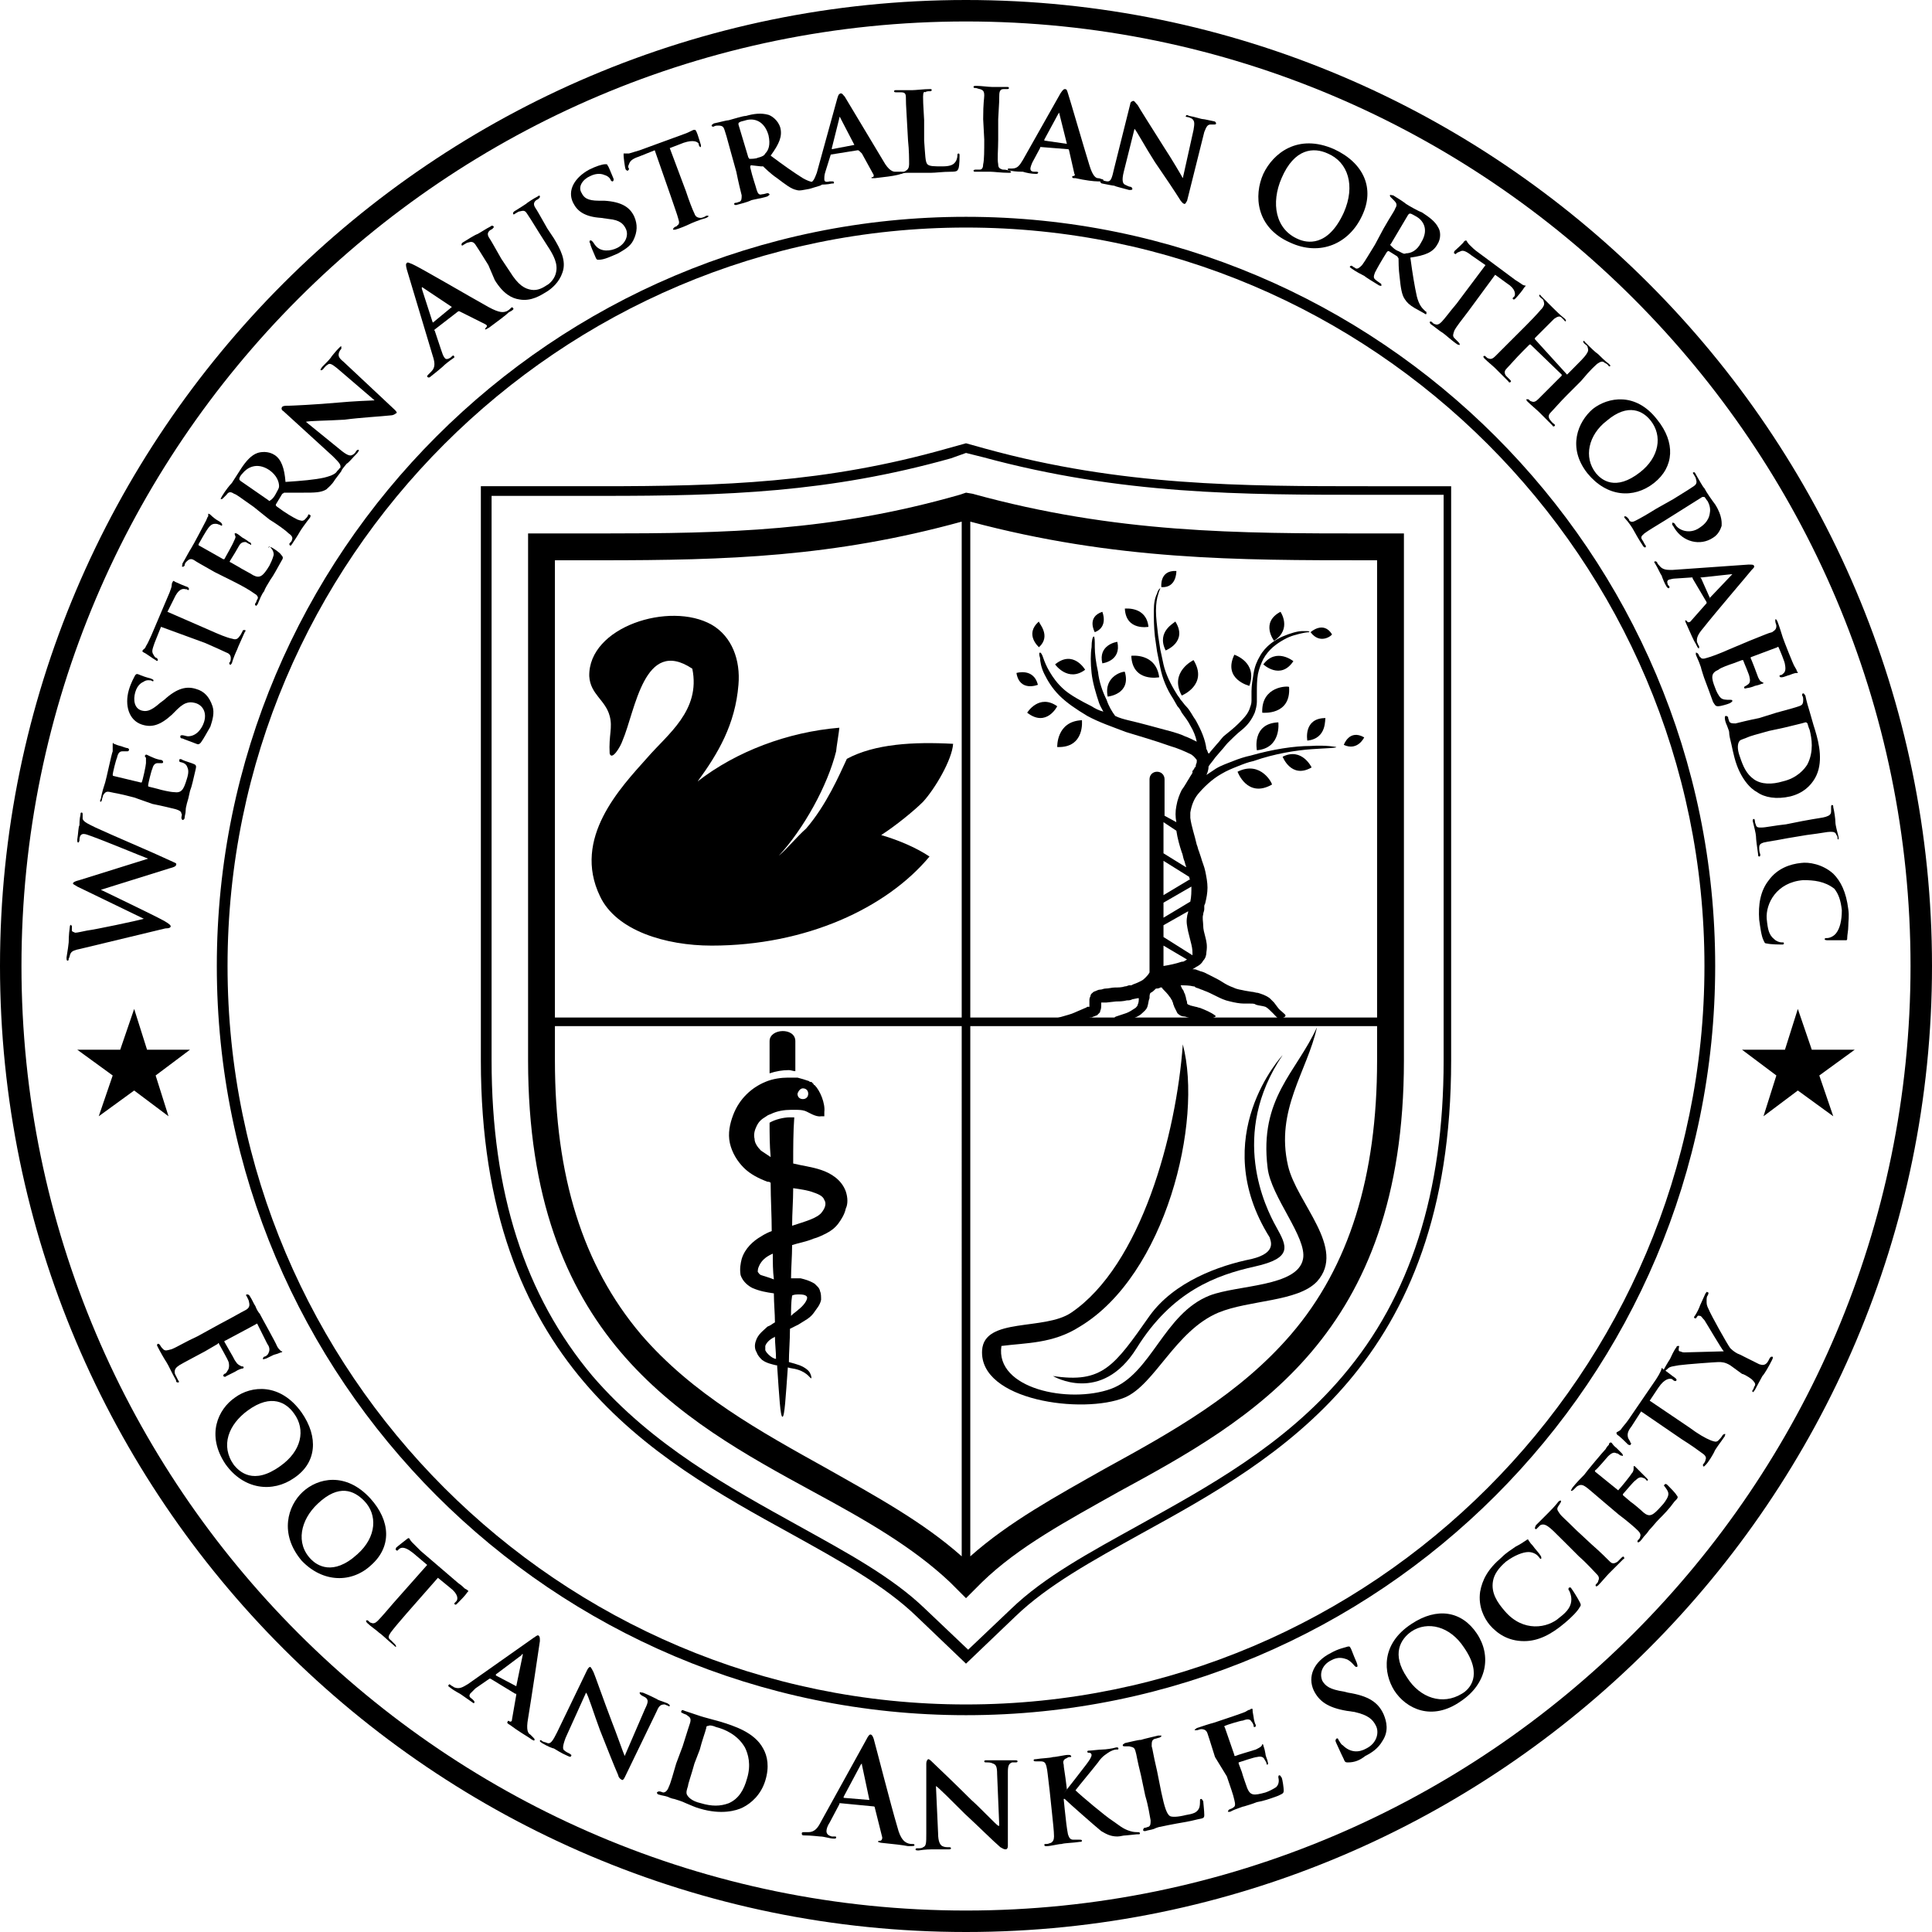 <?xml version="1.0" encoding="utf-8"?>
<!-- Generator: Adobe Illustrator 21.0.2, SVG Export Plug-In . SVG Version: 6.00 Build 0)  -->
<svg version="1.1" id="Layer_1" xmlns="http://www.w3.org/2000/svg" xmlns:xlink="http://www.w3.org/1999/xlink" x="0px" y="0px"
	 viewBox="0 0 180 180" style="enable-background:new 0 0 180 180;" xml:space="preserve">
<g>
	<path d="M19.1,125.9c-1.1,0.6-1.9,1-2.4,1.3c-0.3,0.2-0.5,0.4-0.4,0.8c0.1,0.2,0.2,0.4,0.3,0.6c0.1,0.1,0.1,0.2,0,0.2
		c-0.1,0-0.2,0-0.2-0.2c-0.4-0.7-0.7-1.4-0.9-1.7c-0.2-0.3-0.6-1-0.8-1.4c-0.1-0.2-0.1-0.2,0-0.3c0.1,0,0.1,0,0.2,0.1
		c0.1,0.2,0.2,0.3,0.3,0.4c0.2,0.2,0.4,0.1,0.8,0c0.5-0.2,1.3-0.7,2.4-1.2l2-1.1c1.7-0.9,2-1.1,2.4-1.3c0.4-0.2,0.5-0.4,0.4-0.8
		c0-0.1-0.1-0.3-0.2-0.5c-0.1-0.1-0.1-0.2,0-0.2c0.1,0,0.2,0,0.3,0.2c0.2,0.3,0.3,0.6,0.5,0.9c0.1,0.3,0.3,0.6,0.4,0.7
		c0.2,0.4,1.5,2.7,1.6,3c0.1,0.2,0.2,0.3,0.3,0.4c0.1,0.1,0.1,0.1,0.2,0.1c0,0,0,0.1-0.1,0.1c-0.1,0-0.2,0.1-0.6,0.2
		c-0.1,0-0.8,0.4-0.9,0.4c-0.1,0-0.2,0.1-0.2,0c0-0.1,0-0.1,0.1-0.2c0.1,0,0.3-0.1,0.4-0.3c0.1-0.2,0.2-0.5-0.1-0.9l-0.9-1.8
		c0-0.1-0.1-0.1-0.2,0l-2.8,1.5c-0.1,0-0.1,0.1-0.1,0.1l0.8,1.4c0.1,0.2,0.2,0.4,0.3,0.5c0.1,0.2,0.3,0.3,0.5,0.4
		c0.1,0,0.2,0,0.2,0.1c0,0,0,0.1-0.1,0.1c-0.1,0-0.4,0.1-0.7,0.3c-0.2,0.1-0.8,0.4-0.8,0.4c-0.1,0.1-0.2,0.1-0.3,0
		c0-0.1,0-0.1,0.1-0.2c0.1,0,0.2-0.1,0.3-0.3c0.1-0.1,0.2-0.4,0.1-0.8c-0.1-0.3-0.8-1.5-0.9-1.7c0-0.1-0.1-0.1-0.1,0L19.1,125.9z"/>
	<path d="M21.9,130.2c1.5-1.1,4.2-1.4,6.2,1.4c1.6,2.3,1.4,4.7-0.7,6.1c-2,1.4-4.7,1.1-6.4-1.3C19.2,133.7,20.3,131.3,21.9,130.2z
		 M26.1,136.6c2-1.4,2.4-3.4,1.3-4.9c-0.7-1-2.1-1.9-4.3-0.3c-1.8,1.3-2.6,3.3-1.3,5.1C22.3,137.1,23.6,138.4,26.1,136.6z"/>
	<path d="M28.2,139c1.4-1.3,4-1.9,6.3,0.6c1.9,2.1,2,4.5,0.1,6.2c-1.8,1.7-4.5,1.7-6.5-0.4C26,142.9,26.8,140.3,28.2,139z
		 M33.3,144.8c1.8-1.6,1.9-3.7,0.6-5c-0.9-0.9-2.3-1.6-4.3,0.3c-1.6,1.5-2.1,3.7-0.6,5.2C29.5,145.8,31,146.9,33.3,144.8z"/>
	<path d="M39.8,145.8l-1.3-1.1c-0.5-0.4-0.8-0.5-1-0.5c-0.2,0-0.3,0.1-0.4,0.2c-0.1,0.1-0.1,0.1-0.2,0c-0.1,0,0-0.1,0-0.2
		c0.1-0.1,1-0.8,1-0.8c0.1-0.1,0.2-0.1,0.2-0.1c0.1,0.1,0.1,0.2,0.3,0.4c0.2,0.2,0.5,0.5,0.8,0.8l3.5,3c0.3,0.2,0.5,0.4,0.6,0.5
		c0.2,0.1,0.2,0.1,0.3,0.2c0.1,0,0,0.1-0.1,0.2c-0.1,0.2-0.7,0.8-0.9,1c-0.1,0.1-0.1,0.1-0.2,0.1c-0.1-0.1-0.1-0.1,0-0.2l0.1-0.1
		c0.2-0.2,0.2-0.7-0.6-1.3l-1.1-0.9l-2.9,3.3c-0.7,0.8-1.2,1.4-1.5,1.8c-0.2,0.3-0.3,0.5,0,0.7c0.1,0.1,0.3,0.3,0.4,0.4
		c0.1,0.1,0.1,0.2,0.1,0.2c0,0.1-0.1,0-0.2-0.1c-0.6-0.5-1.1-1-1.4-1.2c-0.2-0.2-0.8-0.6-1.1-0.9c-0.1-0.1-0.1-0.2-0.1-0.2
		c0,0,0.1-0.1,0.2,0c0.1,0.1,0.2,0.2,0.3,0.2c0.2,0.1,0.4,0,0.6-0.2c0.3-0.3,0.9-1,1.5-1.7L39.8,145.8z"/>
	<path d="M45.7,156.4c-0.1,0-0.1,0-0.1,0l-1.3,0.9c-0.2,0.2-0.4,0.4-0.5,0.5c-0.1,0.2-0.1,0.3,0.2,0.5l0.1,0.1
		c0.1,0.1,0.1,0.1,0.1,0.2c0,0.1-0.1,0.1-0.2,0c-0.3-0.2-0.7-0.5-1-0.7c-0.1-0.1-0.6-0.3-1.1-0.7c-0.1-0.1-0.2-0.1-0.1-0.2
		c0-0.1,0.1-0.1,0.2,0c0.1,0.1,0.2,0.1,0.3,0.2c0.5,0.2,0.8,0,1.3-0.3l6.1-4.3c0.3-0.2,0.4-0.3,0.5-0.2c0.1,0.1,0.1,0.2,0.1,0.5
		c-0.1,0.7-0.8,5.4-1.1,7.2c-0.2,1.1,0,1.4,0.2,1.5c0.1,0.1,0.2,0.2,0.3,0.3c0.1,0.1,0.1,0.1,0.1,0.2c0,0.1-0.1,0.1-0.5-0.2
		c-0.3-0.2-1-0.6-1.8-1.2c-0.2-0.1-0.3-0.2-0.2-0.3c0-0.1,0.1-0.1,0.2,0c0.1,0,0.2,0,0.2-0.2l0.4-2.3c0-0.1,0-0.1-0.1-0.1
		L45.7,156.4z M48.1,157.1C48.2,157.2,48.2,157.2,48.1,157.1l0.6-2.9c0,0,0-0.1,0-0.1c0,0-0.1,0-0.1,0.1l-2.4,1.8c0,0,0,0.1,0,0.1
		L48.1,157.1z"/>
	<path d="M52.7,161.9c-0.3,0.8-0.3,1.1-0.1,1.2c0.1,0.1,0.3,0.2,0.5,0.3c0.1,0.1,0.2,0.1,0.1,0.2c0,0.1-0.1,0.1-0.3,0
		c-0.7-0.3-1.1-0.6-1.3-0.7c-0.1,0-0.6-0.2-1.1-0.5c-0.1-0.1-0.2-0.1-0.2-0.2c0-0.1,0.1-0.1,0.2,0c0.1,0.1,0.3,0.1,0.5,0.2
		c0.3,0.1,0.5-0.2,0.9-1l2.8-5.8c0.1-0.2,0.2-0.3,0.3-0.3c0.1,0.1,0.2,0.3,0.3,0.5c0.1,0.2,0.9,2.5,1.7,4.6c0.4,1,1.1,3,1.2,3.2l0,0
		l1.9-4.4c0.3-0.6,0.3-0.8,0.1-1c-0.1-0.1-0.4-0.2-0.5-0.3c-0.1-0.1-0.1-0.1-0.1-0.2c0-0.1,0.1,0,0.3,0c0.5,0.2,1.1,0.5,1.3,0.6
		c0.1,0.1,0.5,0.2,1,0.4c0.1,0.1,0.2,0.1,0.2,0.2c0,0.1-0.1,0.1-0.2,0c-0.1,0-0.2-0.1-0.3-0.1c-0.3,0-0.5,0.1-0.7,0.6l-3,6.2
		c-0.1,0.2-0.2,0.3-0.3,0.2c-0.2-0.1-0.3-0.3-0.3-0.4c-0.4-0.9-1.1-2.7-1.7-4.2c-0.6-1.6-1.1-3.3-1.3-3.5l0,0L52.7,161.9z"/>
	<path d="M63.6,162.7c0.5-1.6,0.6-1.9,0.7-2.2c0.1-0.4,0-0.5-0.3-0.7c-0.1-0.1-0.3-0.1-0.4-0.2c-0.1,0-0.2-0.1-0.1-0.2
		c0-0.1,0.1-0.1,0.3,0c0.6,0.2,1.2,0.4,1.5,0.5c0.3,0.1,1.1,0.3,1.8,0.5c1.3,0.4,3.2,1,4,2.5c0.4,0.7,0.6,1.7,0.2,3
		c-0.4,1.3-1.3,2.1-2.1,2.5c-0.6,0.3-2,0.7-4,0.1c-0.4-0.1-0.8-0.3-1.3-0.5c-0.4-0.2-0.8-0.3-1.1-0.4c-0.1,0-0.4-0.1-0.6-0.2
		c-0.3-0.1-0.5-0.1-0.8-0.2c-0.1,0-0.2-0.1-0.2-0.2c0,0,0.1-0.1,0.2-0.1c0.2,0,0.3,0.1,0.4,0.1c0.2,0,0.4-0.2,0.5-0.5
		c0.2-0.4,0.4-1.2,0.7-2.2L63.6,162.7z M64.7,164.3c-0.3,1.1-0.6,1.9-0.6,2.1c-0.1,0.3-0.2,0.6-0.1,0.8c0.1,0.2,0.4,0.6,1.3,0.8
		c1,0.3,1.8,0.3,2.6,0c0.9-0.4,1.4-1.2,1.7-2.3c0.4-1.3,0.1-2.3-0.2-2.9c-0.7-1.2-1.9-1.7-2.7-1.9c-0.2-0.1-0.6-0.2-0.7-0.1
		c-0.1,0-0.2,0-0.2,0.2c-0.1,0.4-0.4,1.2-0.6,2L64.7,164.3z"/>
	<path d="M78.3,168c-0.1,0-0.1,0-0.1,0.1l-0.9,1.7c-0.2,0.3-0.3,0.6-0.3,0.8c0,0.2,0.1,0.4,0.5,0.5l0.2,0c0.2,0,0.2,0,0.2,0.1
		c0,0.1-0.1,0.1-0.2,0.1c-0.4,0-0.9-0.2-1.3-0.2c-0.1,0-0.8-0.1-1.5-0.1c-0.2,0-0.2-0.1-0.2-0.2c0-0.1,0.1-0.1,0.2-0.1
		c0.1,0,0.3,0,0.4,0c0.6,0,0.9-0.4,1.2-1l4.2-7.6c0.2-0.4,0.3-0.5,0.4-0.5c0.1,0,0.2,0.1,0.3,0.4c0.2,0.7,1.6,6.2,2.2,8.2
		c0.3,1.2,0.7,1.4,0.9,1.5c0.2,0.1,0.4,0.1,0.5,0.1c0.1,0,0.2,0,0.2,0.1c0,0.1-0.1,0.1-0.6,0.1c-0.5-0.1-1.4-0.2-2.4-0.3
		c-0.2,0-0.4-0.1-0.4-0.1c0-0.1,0.1-0.1,0.2-0.1c0.1,0,0.2-0.1,0.2-0.3l-0.7-2.8c0-0.1-0.1-0.1-0.1-0.1L78.3,168z M81,167.7
		C81,167.7,81,167.7,81,167.7l-0.7-3.3c0-0.1,0-0.1,0-0.1c0,0-0.1,0.1-0.1,0.1l-1.6,3c0,0,0,0.1,0,0.1L81,167.7z"/>
	<path d="M87.4,170.8c0,0.8,0.2,1.1,0.4,1.2c0.2,0.1,0.4,0.1,0.6,0.1c0.1,0,0.2,0,0.2,0.1c0,0.1-0.1,0.1-0.3,0.1c-0.7,0-1.3,0-1.5,0
		c-0.1,0-0.6,0-1.2,0.1c-0.2,0-0.3,0-0.3-0.1c0-0.1,0.1-0.1,0.2-0.1c0.2,0,0.4,0,0.5-0.1c0.3-0.1,0.3-0.4,0.3-1.3l0-6.5
		c0-0.2,0.1-0.4,0.2-0.4c0.1,0,0.3,0.2,0.5,0.4c0.1,0.1,1.9,1.8,3.5,3.4c0.8,0.7,2.3,2.3,2.5,2.4l0.1,0l-0.2-4.8
		c0-0.7-0.1-0.9-0.4-1c-0.2-0.1-0.4-0.1-0.6-0.1c-0.1,0-0.2,0-0.2-0.1c0-0.1,0.1-0.1,0.3-0.1c0.6,0,1.2,0,1.4,0c0.1,0,0.6,0,1.1,0
		c0.2,0,0.3,0,0.3,0.1c0,0.1-0.1,0.1-0.2,0.1c-0.1,0-0.2,0-0.3,0c-0.3,0.1-0.4,0.3-0.4,0.9l0,6.9c0,0.2-0.1,0.3-0.2,0.3
		c-0.2,0-0.3-0.1-0.5-0.2c-0.7-0.6-2.1-2-3.3-3.1c-1.2-1.2-2.5-2.5-2.7-2.6l0,0L87.4,170.8z"/>
	<path d="M99.1,167.1L99.1,167.1c0.4-0.5,1.8-2.3,2.1-2.7c0.3-0.4,0.5-0.7,0.5-0.9c0-0.1-0.1-0.2-0.2-0.2c-0.1,0-0.2,0-0.2-0.1
		c0-0.1,0.1-0.1,0.2-0.1c0.2,0,0.9-0.1,1.2-0.1c0.3,0,1-0.1,1.3-0.2c0.1,0,0.2,0,0.2,0.1c0,0.1,0,0.1-0.2,0.1
		c-0.2,0-0.4,0.1-0.6,0.2c-0.3,0.2-0.7,0.4-1.1,1c-0.3,0.4-1.8,2.2-2.1,2.6c0.5,0.5,2.9,2.5,3.4,2.8c0.6,0.4,1,0.8,1.7,1
		c0.3,0.1,0.6,0.1,0.7,0.1c0.1,0,0.2,0,0.2,0.1c0,0.1,0,0.1-0.3,0.1l-1,0.1c-0.3,0-0.5,0.1-0.8,0.1c-0.6,0-1-0.2-1.5-0.5
		c-0.5-0.4-3-2.6-3.3-2.9l-0.1-0.1l-0.1,0l0.1,1c0.1,1,0.2,1.8,0.3,2.3c0.1,0.3,0.2,0.5,0.5,0.5c0.2,0,0.4,0,0.6,0
		c0.1,0,0.2,0,0.2,0.1c0,0.1-0.1,0.1-0.2,0.1c-0.6,0.1-1.4,0.1-1.7,0.2c-0.3,0-1,0.2-1.4,0.2c-0.1,0-0.2,0-0.2-0.1
		c0-0.1,0-0.1,0.2-0.1c0.2,0,0.3-0.1,0.4-0.1c0.2-0.1,0.3-0.3,0.3-0.6c0-0.5-0.1-1.3-0.2-2.3l-0.2-1.9c-0.2-1.6-0.2-1.9-0.3-2.3
		c-0.1-0.4-0.2-0.5-0.6-0.5c-0.1,0-0.3,0-0.4,0c-0.1,0-0.2,0-0.2-0.1c0-0.1,0.1-0.1,0.2-0.1c0.6-0.1,1.3-0.1,1.6-0.2
		c0.3,0,1.1-0.2,1.4-0.2c0.2,0,0.2,0,0.3,0.1c0,0.1,0,0.1-0.1,0.1c-0.1,0-0.2,0-0.3,0.1c-0.3,0.1-0.4,0.3-0.3,0.6
		c0,0.3,0.1,0.6,0.3,2.3L99.1,167.1z"/>
	<path d="M108.2,167c0.3,1.4,0.5,2,0.8,2.2c0.2,0.1,0.7,0.1,1.5-0.1c0.6-0.1,1-0.2,1.2-0.6c0.1-0.2,0.1-0.5,0.1-0.7
		c0-0.1,0-0.2,0.1-0.2c0.1,0,0.1,0.1,0.2,0.2c0,0.1,0.1,0.9,0.1,1.3c0,0.3-0.1,0.3-0.6,0.4c-0.8,0.2-1.4,0.3-2,0.4
		c-0.6,0.1-1,0.2-1.5,0.3c-0.1,0-0.4,0.1-0.6,0.2c-0.3,0.1-0.5,0.1-0.8,0.2c-0.1,0-0.2,0-0.2-0.1c0,0,0-0.1,0.1-0.2
		c0.2,0,0.3-0.1,0.4-0.1c0.2-0.1,0.2-0.3,0.2-0.6c-0.1-0.5-0.2-1.3-0.5-2.3l-0.4-1.9c-0.4-1.6-0.4-1.9-0.5-2.2
		c-0.1-0.4-0.2-0.4-0.6-0.5c-0.1,0-0.2,0-0.4,0c-0.1,0-0.2,0-0.2-0.1c0-0.1,0.1-0.1,0.2-0.2c0.5-0.1,1.2-0.3,1.5-0.3
		c0.3-0.1,1.2-0.3,1.6-0.4c0.2,0,0.2,0,0.3,0c0,0.1,0,0.1-0.2,0.2c-0.1,0-0.3,0.1-0.4,0.1c-0.3,0.1-0.3,0.3-0.3,0.7
		c0.1,0.3,0.1,0.6,0.5,2.3L108.2,167z"/>
	<path d="M113.2,163.7c-0.5-1.6-0.6-1.9-0.7-2.2c-0.1-0.3-0.3-0.4-0.6-0.4c-0.1,0-0.3,0.1-0.4,0.1c-0.1,0-0.2,0-0.2,0
		c0-0.1,0.1-0.1,0.2-0.2c0.6-0.2,1.2-0.4,1.6-0.5c0.3-0.1,2.7-0.9,2.9-1c0.2-0.1,0.3-0.2,0.4-0.2c0.1,0,0.1-0.1,0.2-0.1
		c0.1,0,0.1,0,0.1,0.1c0,0.1,0,0.2,0.1,0.7c0,0.1,0.1,0.6,0.2,0.7c0,0.1,0,0.2-0.1,0.2c-0.1,0-0.1,0-0.1-0.1c0-0.1-0.1-0.3-0.2-0.4
		c-0.1-0.2-0.3-0.3-0.8-0.1c-0.2,0-1.5,0.4-1.7,0.5c0,0-0.1,0.1,0,0.1l0.9,2.6c0,0.1,0,0.1,0.1,0.1c0.2-0.1,1.6-0.5,1.9-0.6
		c0.2-0.1,0.4-0.2,0.5-0.3c0.1-0.1,0.1-0.2,0.1-0.2c0,0,0.1,0,0.1,0.1c0,0.1,0.1,0.2,0.2,0.8c0,0.2,0.2,0.6,0.2,0.7
		c0,0.1,0.1,0.2,0,0.3c-0.1,0-0.1,0-0.1-0.1c0-0.1-0.1-0.2-0.2-0.4c-0.1-0.2-0.3-0.3-0.7-0.2c-0.2,0-1.4,0.4-1.7,0.5
		c0,0,0,0.1,0,0.1l0.3,0.8c0.1,0.4,0.4,1.2,0.5,1.5c0.3,0.7,0.6,0.7,1.7,0.4c0.3-0.1,0.7-0.3,1-0.5c0.2-0.2,0.3-0.5,0.2-0.9
		c0-0.1,0-0.2,0.1-0.2c0.1,0,0.1,0.1,0.2,0.2c0.1,0.2,0.2,1,0.2,1.2c0,0.3-0.1,0.3-0.5,0.5c-0.8,0.3-1.4,0.5-2,0.6
		c-0.5,0.2-0.9,0.3-1.2,0.4c-0.1,0-0.3,0.1-0.6,0.2c-0.3,0.1-0.5,0.2-0.7,0.3c-0.1,0-0.2,0-0.2,0c0,0,0-0.1,0.1-0.2
		c0.2-0.1,0.3-0.1,0.4-0.2c0.2-0.1,0.2-0.3,0.1-0.7c-0.1-0.5-0.4-1.3-0.7-2.2L113.2,163.7z"/>
	<path d="M125.6,164.2c-0.2,0-0.3,0-0.4-0.3c-0.3-0.6-0.6-1.3-0.7-1.5c-0.1-0.2-0.1-0.3,0-0.4c0.1-0.1,0.2,0,0.2,0.1
		c0.1,0.1,0.2,0.4,0.4,0.5c0.7,0.7,1.5,0.7,2.2,0.3c1-0.5,1.2-1.5,0.9-2.1c-0.3-0.6-0.7-1-2-1.3l-0.7-0.1c-1.8-0.3-2.6-0.9-3.1-1.9
		c-0.6-1.3,0-2.7,1.6-3.5c0.7-0.4,1.3-0.5,1.6-0.6c0.1,0,0.2,0,0.2,0.1c0.1,0.1,0.2,0.5,0.6,1.4c0.1,0.3,0.1,0.4,0,0.4
		c-0.1,0-0.1,0-0.2-0.1c-0.1-0.1-0.3-0.4-0.7-0.6c-0.3-0.1-0.8-0.3-1.5,0.1c-0.8,0.4-1.1,1.2-0.8,1.9c0.3,0.5,0.7,0.8,2,1l0.4,0.1
		c1.9,0.3,2.8,0.9,3.3,2c0.3,0.7,0.5,1.6-0.1,2.5c-0.4,0.7-1,1.1-1.6,1.4C126.7,164,126.2,164.2,125.6,164.2z"/>
	<path d="M129.9,157.5c-1-1.6-1.3-4.3,1.6-6.2c2.4-1.6,4.7-1.2,6.1,0.9c1.4,2.1,0.9,4.7-1.5,6.3C133.4,160.4,131,159.2,129.9,157.5z
		 M136.4,153.5c-1.3-2-3.4-2.5-4.9-1.5c-1,0.7-1.9,2.1-0.4,4.3c1.2,1.9,3.3,2.6,5.1,1.5C136.9,157.4,138.2,156.1,136.4,153.5z"/>
	<path d="M142,152.9c-1.5,0-2.5-0.7-3.2-1.5c-0.5-0.6-1.1-1.7-0.9-3.1c0.2-1.1,0.7-2.1,2-3.2c0.5-0.5,0.9-0.7,1.3-1
		c0.4-0.2,0.7-0.4,1-0.6c0.1-0.1,0.2-0.1,0.2,0c0.1,0.1,0.1,0.2,0.4,0.5c0.2,0.3,0.6,0.7,0.7,0.9c0.1,0.1,0.1,0.2,0.1,0.3
		c-0.1,0.1-0.1,0-0.2-0.1c-0.2-0.3-0.6-0.5-1-0.5c-0.5,0-1.3,0.3-2.1,0.9c-0.7,0.6-1.1,1.2-1.2,1.8c-0.2,1.1,0.4,2,1.1,2.8
		c1.7,2,4,1.6,5.1,0.6c0.8-0.6,1.1-1.1,1.1-1.7c0-0.3-0.1-0.6-0.2-0.8c-0.1-0.1-0.1-0.2,0-0.3c0.1,0,0.2,0,0.2,0.1
		c0.1,0.1,0.6,0.9,0.8,1.3c0.1,0.2,0.1,0.3,0,0.4c-0.2,0.4-0.8,1-1.4,1.5C144.5,152.3,143.3,152.9,142,152.9z"/>
	<path d="M145.9,143.8c-1.2-1.2-1.4-1.4-1.7-1.6c-0.3-0.2-0.5-0.2-0.7-0.1c-0.1,0.1-0.2,0.2-0.3,0.3c-0.1,0.1-0.1,0.1-0.2,0
		c0,0,0-0.1,0.1-0.3c0.3-0.3,0.8-0.8,1.1-1.1c0.2-0.2,0.7-0.7,1-1.1c0.1-0.1,0.2-0.1,0.2-0.1c0.1,0.1,0,0.1,0,0.2
		c-0.1,0.1-0.1,0.2-0.2,0.3c-0.2,0.3-0.1,0.4,0.1,0.7c0.2,0.3,0.5,0.5,1.6,1.6l1.4,1.3c0.8,0.7,1.4,1.3,1.7,1.6
		c0.2,0.2,0.4,0.2,0.7,0c0.1-0.1,0.3-0.3,0.4-0.4c0.1-0.1,0.2-0.1,0.2,0c0.1,0.1,0,0.1-0.1,0.2c-0.5,0.5-1.1,1.1-1.3,1.3
		c-0.2,0.2-0.7,0.8-1,1.1c-0.1,0.1-0.2,0.1-0.2,0.1c0,0-0.1-0.1,0-0.2c0.1-0.1,0.2-0.2,0.2-0.3c0.1-0.2,0.1-0.4-0.1-0.6
		c-0.3-0.3-0.9-1-1.7-1.7L145.9,143.8z"/>
	<path d="M149.5,140c-1.3-1.1-1.5-1.3-1.8-1.5c-0.3-0.2-0.5-0.2-0.8,0c-0.1,0.1-0.2,0.2-0.3,0.3c-0.1,0.1-0.2,0.1-0.2,0.1
		c-0.1,0,0-0.1,0.1-0.3c0.4-0.5,0.9-1,1.1-1.2c0.2-0.3,1.8-2.2,2-2.4c0.1-0.2,0.2-0.3,0.3-0.4c0-0.1,0-0.1,0.1-0.2c0,0,0.1,0,0.1,0
		c0.1,0,0.1,0.2,0.5,0.5c0.1,0.1,0.4,0.4,0.5,0.5c0,0,0.1,0.1,0.1,0.2c0,0.1-0.1,0-0.2,0c-0.1,0-0.2-0.2-0.4-0.2
		c-0.2-0.1-0.4-0.1-0.8,0.3c-0.1,0.1-1,1.2-1.2,1.3c0,0,0,0.1,0,0.1l2.1,1.7c0,0,0.1,0.1,0.1,0c0.2-0.2,1.1-1.3,1.2-1.5
		c0.2-0.2,0.2-0.4,0.2-0.5c0-0.1,0-0.2,0-0.2c0,0,0.1,0,0.1,0c0,0,0.2,0.2,0.6,0.6c0.2,0.2,0.5,0.5,0.5,0.5c0.1,0.1,0.2,0.2,0.1,0.2
		c0,0.1-0.1,0.1-0.1,0c-0.1-0.1-0.2-0.2-0.3-0.2c-0.2-0.1-0.4-0.1-0.7,0.2c-0.2,0.1-1,1.1-1.2,1.3c0,0,0,0.1,0,0.1l0.7,0.6
		c0.3,0.2,1,0.8,1.2,1c0.6,0.5,0.9,0.3,1.7-0.6c0.2-0.2,0.5-0.6,0.6-0.9c0.1-0.3,0-0.5-0.3-0.9c-0.1-0.1-0.1-0.1,0-0.2
		c0.1-0.1,0.2,0,0.3,0.1c0.2,0.2,0.7,0.7,0.8,0.9c0.2,0.2,0.1,0.3-0.2,0.6c-0.5,0.7-1,1.2-1.4,1.6c-0.4,0.4-0.6,0.7-0.9,1
		c-0.1,0.1-0.2,0.3-0.4,0.5c-0.2,0.2-0.3,0.4-0.5,0.6c-0.1,0.1-0.2,0.1-0.2,0.1c0,0-0.1-0.1,0-0.2c0.1-0.1,0.2-0.2,0.2-0.3
		c0.1-0.2,0-0.4-0.2-0.6c-0.3-0.3-1-0.9-1.8-1.5L149.5,140z"/>
	<path d="M152.9,131.5l-0.9,1.4c-0.4,0.5-0.4,0.8-0.3,1.1c0.1,0.2,0.2,0.3,0.2,0.4c0.1,0.1,0.1,0.1,0,0.2c0,0.1-0.1,0-0.2,0
		c-0.1-0.1-0.9-0.9-1-0.9c-0.1-0.1-0.1-0.2-0.1-0.2c0-0.1,0.2-0.1,0.4-0.3c0.2-0.3,0.5-0.6,0.7-0.9l2.6-3.8c0.2-0.3,0.3-0.5,0.4-0.7
		c0.1-0.2,0.1-0.3,0.1-0.3c0-0.1,0.1,0,0.2,0.1c0.2,0.1,0.8,0.6,1.1,0.8c0.1,0.1,0.1,0.1,0.1,0.2c-0.1,0.1-0.1,0.1-0.3,0l-0.1-0.1
		c-0.2-0.1-0.7-0.1-1.3,0.8l-0.8,1.2l3.7,2.5c0.8,0.6,1.5,1,2,1.2c0.3,0.1,0.5,0.2,0.7,0c0.1-0.1,0.3-0.3,0.4-0.5
		c0.1-0.1,0.2-0.1,0.2-0.1c0.1,0,0,0.1,0,0.2c-0.4,0.6-0.9,1.2-1,1.5c-0.1,0.2-0.5,0.9-0.8,1.2c-0.1,0.1-0.2,0.2-0.2,0.1
		c0,0-0.1-0.1,0-0.2c0.1-0.1,0.2-0.3,0.2-0.4c0.1-0.2,0-0.4-0.3-0.6c-0.4-0.3-1.1-0.8-1.9-1.3L152.9,131.5z"/>
	<path d="M161.2,127.2c-0.5-0.3-0.8-0.3-1.1-0.3c-0.2,0-3,0.2-3.7,0.3c-0.5,0.1-0.8,0.1-1,0.3c-0.1,0.1-0.3,0.2-0.3,0.4
		c0,0.1-0.1,0.1-0.2,0.1c-0.1,0-0.1-0.1,0-0.2c0.1-0.2,0.5-0.9,0.7-1.2c0.1-0.2,0.3-0.7,0.6-1.1c0-0.1,0.1-0.1,0.2-0.1
		c0.1,0,0,0.1,0,0.3c0,0.1,0,0.2,0.1,0.2c0.1,0,0.2,0.1,0.4,0.1c0.4,0,3.3-0.1,3.7-0.1c-0.2-0.2-1.6-2.6-1.8-2.9
		c-0.2-0.2-0.3-0.4-0.4-0.4c-0.1,0-0.2-0.1-0.3,0.1c-0.1,0.1-0.1,0.2-0.2,0.1c-0.1,0-0.1-0.1,0-0.2c0.2-0.3,0.4-0.7,0.5-1
		c0.1-0.2,0.4-0.9,0.5-1.1c0.1-0.1,0.1-0.2,0.2-0.1c0.1,0,0.1,0.1,0,0.3c-0.1,0.1-0.1,0.3-0.1,0.5c0,0.3,0,0.4,0.2,0.8
		c0.2,0.5,1.7,3.2,2,3.6c0.3,0.3,0.6,0.5,0.9,0.6l0.8,0.4c0.2,0.1,0.6,0.3,1,0.5c0.3,0.1,0.5,0.1,0.7-0.1c0.1-0.1,0.2-0.3,0.3-0.5
		c0.1-0.1,0.1-0.1,0.2-0.1c0.1,0,0.1,0.1,0,0.3c-0.3,0.6-0.7,1.3-0.9,1.5c-0.1,0.2-0.5,0.9-0.7,1.3c-0.1,0.1-0.1,0.2-0.2,0.2
		c0,0-0.1-0.1,0-0.2c0.1-0.1,0.1-0.3,0.2-0.4c0.1-0.2-0.1-0.4-0.3-0.6c-0.4-0.3-0.8-0.5-0.9-0.5L161.2,127.2z"/>
</g>
<g>
	<g>
		<path d="M90,180c-49.6,0-90-40.4-90-90C0,40.4,40.4,0,90,0c49.6,0,90,40.4,90,90C180,139.6,139.6,180,90,180z M90,2
			C41.5,2,2,41.5,2,90s39.5,88,88,88c48.5,0,88-39.5,88-88S138.5,2,90,2z"/>
	</g>
</g>
<g>
	<g>
		<path d="M90,159.8c-38.5,0-69.8-31.3-69.8-69.8c0-38.5,31.3-69.8,69.8-69.8c38.5,0,69.8,31.3,69.8,69.8
			C159.8,128.5,128.5,159.8,90,159.8z M90,21.2c-37.9,0-68.8,30.9-68.8,68.8c0,37.9,30.9,68.8,68.8,68.8s68.8-30.9,68.8-68.8
			C158.8,52.1,127.9,21.2,90,21.2z"/>
	</g>
</g>
<g>
	<g>
		<g>
			<polygon points="12.5,94 13.7,97.8 17.7,97.8 14.5,100.2 15.7,104 12.5,101.6 9.2,104 10.5,100.2 7.2,97.8 11.2,97.8 			"/>
		</g>
	</g>
	<g>
		<g>
			<polygon points="167.5,94 168.8,97.8 172.8,97.8 169.5,100.2 170.8,104 167.5,101.6 164.3,104 165.5,100.2 162.3,97.8 
				166.3,97.8 			"/>
		</g>
	</g>
</g>
<g>
	<path d="M7.5,88.4c-0.5,0.1-0.8,0.2-0.9,0.4c-0.1,0.1-0.1,0.4-0.2,0.5c0,0.1,0,0.2-0.1,0.2c-0.1,0-0.1-0.1-0.1-0.3
		c0.1-0.6,0.2-1.3,0.2-1.4c0-0.1,0-0.7,0.1-1.4c0-0.2,0.1-0.3,0.1-0.2c0.1,0,0.1,0.1,0.1,0.2c0,0.1,0,0.2,0,0.3
		c0,0.1,0.1,0.1,0.3,0.2c0.2,0,0.6-0.1,1.1-0.2c0.8-0.1,4.6-0.9,5.3-1.1l0,0l-6.2-3c-0.3-0.2-0.4-0.2-0.4-0.3c0-0.1,0.2-0.2,0.6-0.3
		l6.4-2l0,0c-0.8-0.3-3.9-1.6-5.3-2.1c-0.3-0.1-0.5-0.2-0.7-0.2c-0.2,0-0.4,0.1-0.4,0.6c0,0.1-0.1,0.2-0.1,0.2
		c-0.1,0-0.1-0.1-0.1-0.3c0.1-0.6,0.1-1.2,0.2-1.3c0-0.1,0-0.6,0.1-1c0-0.1,0-0.2,0.1-0.2c0.1,0,0.1,0.1,0.1,0.2c0,0.1,0,0.3,0,0.4
		c0.1,0.3,0.6,0.5,1.2,0.8c1.5,0.7,5.3,2.3,7,3.1c0.4,0.2,0.6,0.2,0.5,0.4c0,0.1-0.2,0.2-0.6,0.3l-6.4,2l0,0
		c0.6,0.3,4.8,2.3,5.9,2.9c0.5,0.3,0.6,0.4,0.6,0.5c0,0.1-0.1,0.2-0.5,0.2L7.5,88.4z"/>
	<path d="M12.5,74.3c-1.5-0.4-1.8-0.4-2.2-0.5c-0.4-0.1-0.5,0-0.7,0.3c0,0.1-0.1,0.3-0.1,0.4c0,0.1-0.1,0.2-0.1,0.2
		c-0.1,0-0.1-0.1,0-0.3c0.1-0.6,0.3-1.2,0.4-1.5c0.1-0.3,0.6-2.7,0.7-2.9c0-0.2,0-0.4,0-0.5c0-0.1,0-0.1,0-0.2c0-0.1,0.1-0.1,0.1,0
		c0.1,0,0.2,0.1,0.6,0.2c0.1,0,0.5,0.2,0.7,0.2c0,0,0.2,0.1,0.1,0.2c0,0.1-0.1,0.1-0.2,0.1c-0.1,0-0.3,0-0.4,0
		c-0.2,0-0.4,0.1-0.5,0.6c-0.1,0.2-0.4,1.4-0.4,1.6c0,0,0,0.1,0.1,0.1l2.5,0.6c0.1,0,0.1,0,0.1,0c0.1-0.2,0.4-1.6,0.4-1.8
		c0-0.3,0-0.4,0-0.5c-0.1-0.1-0.1-0.1-0.1-0.2c0,0,0.1-0.1,0.1-0.1c0.1,0,0.2,0.1,0.7,0.3c0.2,0.1,0.6,0.2,0.7,0.2
		c0.1,0,0.2,0.1,0.2,0.2c0,0.1-0.1,0.1-0.1,0.1c-0.1,0-0.2,0-0.4,0c-0.2,0-0.4,0.1-0.5,0.5c-0.1,0.2-0.4,1.4-0.4,1.6
		c0,0,0,0.1,0.1,0.1l0.8,0.2c0.3,0.1,1.2,0.3,1.5,0.3c0.7,0.1,0.9-0.2,1.2-1.2c0.1-0.3,0.2-0.7,0.1-1c-0.1-0.3-0.2-0.5-0.7-0.6
		c-0.1,0-0.1-0.1-0.1-0.2c0-0.1,0.2-0.1,0.3,0c0.2,0.1,0.9,0.3,1.1,0.4c0.2,0.1,0.2,0.2,0.1,0.6c-0.2,0.8-0.3,1.4-0.5,1.9
		c-0.1,0.5-0.2,0.9-0.3,1.2c0,0.1-0.1,0.3-0.1,0.6c0,0.3-0.1,0.5-0.1,0.7c0,0.1-0.1,0.2-0.2,0.2c0,0-0.1-0.1-0.1-0.2
		c0-0.2,0.1-0.3,0-0.4c0-0.2-0.2-0.3-0.5-0.4c-0.4-0.1-1.2-0.3-2.2-0.5L12.5,74.3z"/>
	<path d="M18.7,69.2c-0.1,0.1-0.2,0.2-0.4,0.1c-0.5-0.2-1.1-0.4-1.3-0.5c-0.2,0-0.2-0.1-0.2-0.2c0-0.1,0.1-0.1,0.2-0.1
		c0.1,0,0.4,0.1,0.5,0.1c0.8,0,1.3-0.7,1.5-1.3c0.3-0.9-0.1-1.6-0.8-1.8c-0.4-0.1-0.9-0.2-1.7,0.6l-0.5,0.5c-1.1,1-1.9,1.2-2.8,0.9
		c-1.2-0.4-1.6-1.8-1.2-3.2c0.2-0.7,0.5-1.2,0.6-1.4c0.1-0.1,0.1-0.1,0.2-0.1c0.1,0,0.4,0.2,1.2,0.4c0.2,0.1,0.3,0.1,0.3,0.2
		c0,0.1-0.1,0.1-0.2,0c-0.1,0-0.4-0.1-0.7,0.1c-0.2,0.1-0.6,0.3-0.8,1c-0.2,0.7-0.1,1.5,0.6,1.7c0.4,0.1,0.8,0.1,1.7-0.7l0.4-0.3
		c1.2-1.1,2.1-1.3,3-1c0.7,0.2,1.2,0.7,1.5,1.6c0.2,0.6,0,1.3-0.2,1.9C19.3,68.2,19,68.8,18.7,69.2z"/>
	<path d="M15,58.4l-0.6,1.5c-0.2,0.6-0.3,0.8-0.1,1.1c0.1,0.2,0.2,0.3,0.3,0.3c0.1,0.1,0.1,0.1,0.1,0.2c0,0.1-0.1,0.1-0.2,0
		c-0.2-0.1-1-0.7-1.1-0.7c-0.1-0.1-0.2-0.1-0.1-0.2c0-0.1,0.2-0.1,0.3-0.4c0.2-0.3,0.3-0.6,0.5-1l1.7-4c0.1-0.3,0.2-0.5,0.2-0.7
		c0-0.2,0.1-0.3,0.1-0.3c0-0.1,0.1-0.1,0.2,0c0.2,0.1,0.9,0.4,1.2,0.5c0.1,0.1,0.1,0.1,0.1,0.2c0,0.1-0.1,0.1-0.2,0l-0.1,0
		c-0.3-0.1-0.7,0-1.1,0.9L15.6,57l3.9,1.7c0.9,0.4,1.6,0.7,2.1,0.8c0.3,0.1,0.5,0.1,0.7-0.2c0.1-0.1,0.2-0.3,0.3-0.5
		c0-0.1,0.1-0.1,0.2-0.1c0.1,0,0.1,0.1,0,0.2c-0.3,0.7-0.6,1.3-0.7,1.6c-0.1,0.2-0.4,0.9-0.5,1.3c-0.1,0.1-0.1,0.2-0.2,0.1
		c0,0-0.1-0.1,0-0.2c0.1-0.1,0.1-0.3,0.1-0.4c0-0.2-0.1-0.4-0.4-0.5c-0.4-0.2-1.1-0.5-2-0.9L15,58.4z"/>
	<path d="M20,53.3c-1.4-0.8-1.6-0.9-1.9-1.1c-0.3-0.2-0.5-0.1-0.7,0.1c-0.1,0.1-0.2,0.2-0.2,0.4c-0.1,0.1-0.1,0.1-0.2,0.1
		c-0.1,0,0-0.1,0-0.3c0.3-0.5,0.6-1.1,0.8-1.4c0.2-0.3,1.3-2.4,1.4-2.6c0.1-0.2,0.1-0.3,0.2-0.4c0-0.1,0-0.1,0-0.2
		c0-0.1,0.1,0,0.1,0c0.1,0,0.1,0.1,0.5,0.4c0.1,0.1,0.5,0.3,0.6,0.4c0,0,0.1,0.1,0.1,0.2c0,0.1-0.1,0.1-0.2,0
		c-0.1,0-0.2-0.1-0.4-0.1c-0.2,0-0.4,0-0.7,0.4c-0.1,0.1-0.8,1.3-0.9,1.5c0,0,0,0.1,0,0.1l2.3,1.3c0.1,0,0.1,0,0.1,0
		c0.1-0.2,0.8-1.4,0.9-1.7c0.1-0.2,0.2-0.4,0.1-0.5c0-0.1-0.1-0.2,0-0.2c0,0,0.1-0.1,0.1,0c0.1,0,0.2,0.1,0.6,0.4
		c0.2,0.1,0.5,0.3,0.6,0.4c0.1,0,0.2,0.1,0.2,0.2c0,0.1-0.1,0.1-0.1,0c-0.1,0-0.2-0.1-0.4-0.2c-0.2,0-0.4,0-0.6,0.3
		c-0.1,0.2-0.7,1.2-0.9,1.5c0,0,0,0.1,0.1,0.1l0.7,0.4c0.3,0.2,1.1,0.6,1.4,0.8c0.6,0.3,0.9,0.1,1.5-0.9c0.1-0.2,0.3-0.6,0.4-1
		c0-0.3-0.1-0.5-0.4-0.8C25,51.1,25,51,25,51c0-0.1,0.2,0,0.3,0c0.2,0.1,0.8,0.5,0.9,0.7c0.2,0.2,0.2,0.3,0,0.6
		c-0.4,0.7-0.7,1.3-1,1.7c-0.3,0.5-0.5,0.8-0.6,1.1c-0.1,0.1-0.2,0.3-0.3,0.5c-0.1,0.2-0.2,0.5-0.3,0.7c-0.1,0.1-0.1,0.2-0.2,0.1
		c0,0-0.1-0.1,0-0.2c0.1-0.1,0.1-0.3,0.2-0.4c0.1-0.2-0.1-0.4-0.3-0.5c-0.4-0.3-1.1-0.7-1.9-1.1L20,53.3z"/>
	<path d="M23.6,47.2c-1.3-0.9-1.5-1.1-1.8-1.2c-0.3-0.2-0.5-0.2-0.7,0.1c-0.1,0.1-0.2,0.2-0.3,0.3c-0.1,0.1-0.1,0.1-0.2,0.1
		c-0.1,0,0-0.1,0.1-0.3c0.3-0.5,0.7-1,0.9-1.2c0.2-0.3,0.7-1.1,0.9-1.4c0.4-0.6,0.9-1.2,1.5-1.4c0.3-0.1,1-0.2,1.6,0.2
		c0.6,0.4,0.9,1.2,1,2.5c1.5-0.1,2.7-0.2,3.6-0.4c0.8-0.2,1.1-0.4,1.2-0.6c0.1-0.1,0.1-0.1,0.2-0.2c0-0.1,0.1-0.1,0.2,0
		c0.1,0,0,0.1,0,0.2l-0.6,0.8c-0.3,0.5-0.6,0.7-0.8,0.9c-0.5,0.3-1.1,0.3-2.1,0.3c-0.7,0-1.5,0-1.8,0c-0.1,0-0.1,0.1-0.2,0.1
		L25.7,47c0,0,0,0.1,0,0.1l0.1,0.1c0.8,0.6,1.5,1,1.9,1.2c0.3,0.1,0.5,0.2,0.7,0c0.1-0.1,0.3-0.3,0.3-0.4c0-0.1,0.1-0.1,0.2,0
		c0.1,0,0,0.1,0,0.2c-0.4,0.5-0.9,1.2-1,1.4c-0.1,0.2-0.5,0.8-0.7,1.1c-0.1,0.1-0.1,0.2-0.2,0.1c0,0-0.1-0.1,0-0.2
		c0.1-0.1,0.2-0.2,0.2-0.3c0.1-0.2,0-0.4-0.3-0.6c-0.3-0.3-1-0.8-1.8-1.3L23.6,47.2z M25,46.6c0.1,0.1,0.1,0.1,0.2,0
		c0.2-0.1,0.4-0.4,0.5-0.6c0.2-0.4,0.3-0.5,0.3-0.7c0-0.4-0.2-1-0.9-1.5c-1.2-0.8-2.1-0.2-2.5,0.3c-0.2,0.2-0.3,0.4-0.3,0.5
		c0,0.1,0,0.1,0.1,0.2L25,46.6z"/>
	<path d="M31.7,41.9c0.6,0.5,0.9,0.6,1.1,0.5c0.2-0.1,0.3-0.2,0.4-0.4c0.1-0.1,0.2-0.1,0.2-0.1c0.1,0.1,0,0.1-0.1,0.3
		c-0.5,0.5-0.8,0.9-1,1c-0.1,0.1-0.4,0.5-0.7,0.9c-0.1,0.1-0.2,0.2-0.2,0.1c0,0,0-0.1,0-0.2c0.1-0.1,0.2-0.3,0.3-0.4
		c0.1-0.3-0.1-0.5-0.7-1.1l-4.6-4.2c-0.2-0.1-0.2-0.3-0.1-0.4c0.1-0.1,0.3-0.1,0.6-0.1c0.2,0,2.5-0.1,4.7-0.3c1-0.1,3.1-0.2,3.3-0.2
		l0,0l-3.5-3c-0.5-0.4-0.7-0.5-0.9-0.3c-0.2,0.1-0.3,0.3-0.4,0.4c-0.1,0.1-0.2,0.1-0.2,0.1c-0.1-0.1,0-0.1,0.1-0.3
		c0.4-0.4,0.8-0.8,0.9-1c0.1-0.1,0.3-0.4,0.7-0.8c0.1-0.1,0.2-0.2,0.2-0.1c0,0,0,0.1,0,0.2c-0.1,0.1-0.1,0.1-0.2,0.3
		c-0.1,0.3-0.1,0.5,0.4,0.9l4.8,4.5c0.2,0.2,0.2,0.3,0.1,0.3c-0.1,0.1-0.3,0.2-0.5,0.2c-0.9,0.1-2.8,0.2-4.3,0.4
		c-1.6,0.1-3.3,0.1-3.6,0.2l0,0L31.7,41.9z"/>
	<path d="M40.5,30.7c0,0-0.1,0.1,0,0.1l0.6,1.8c0.1,0.3,0.2,0.6,0.3,0.7c0.1,0.2,0.3,0.2,0.6,0l0.1-0.1c0.1-0.1,0.2-0.1,0.2,0
		c0.1,0.1,0,0.1-0.1,0.2c-0.3,0.2-0.7,0.5-1,0.8c-0.1,0.1-0.6,0.5-1.1,0.9c-0.1,0.1-0.2,0.1-0.3,0c0-0.1,0-0.1,0.1-0.2
		c0.1-0.1,0.2-0.2,0.3-0.3c0.4-0.4,0.3-0.9,0.1-1.5l-2.4-8c-0.1-0.4-0.1-0.5,0-0.6c0.1-0.1,0.2,0,0.5,0.1c0.7,0.3,5.3,3,7.1,4
		c1.1,0.6,1.4,0.5,1.7,0.4c0.2-0.1,0.3-0.2,0.4-0.3c0.1-0.1,0.1-0.1,0.2,0c0.1,0.1,0,0.2-0.4,0.4c-0.3,0.3-1,0.8-1.8,1.4
		c-0.2,0.1-0.3,0.2-0.4,0.2c0-0.1,0-0.1,0.1-0.2c0.1-0.1,0.1-0.2-0.1-0.3L42.8,29c-0.1,0-0.1,0-0.1,0L40.5,30.7z M42.1,28.6
		C42.1,28.6,42.1,28.6,42.1,28.6l-2.7-1.8c0,0-0.1-0.1-0.1,0c0,0,0,0.1,0,0.1l1,3.1c0,0,0.1,0.1,0.1,0L42.1,28.6z"/>
	<path d="M45.5,24.7c-0.8-1.3-1-1.6-1.2-1.9c-0.2-0.3-0.4-0.3-0.7-0.2c-0.1,0-0.2,0.1-0.4,0.2c-0.1,0.1-0.2,0.1-0.2,0
		c0-0.1,0-0.1,0.1-0.2c0.5-0.3,1.1-0.7,1.4-0.8c0.2-0.1,0.8-0.5,1.2-0.7c0.1-0.1,0.2-0.1,0.3,0c0,0.1,0,0.1-0.1,0.2
		c-0.1,0.1-0.2,0.1-0.3,0.2c-0.2,0.2-0.2,0.4,0,0.7c0.2,0.3,0.3,0.5,1.1,1.9l0.8,1.2c0.8,1.3,1.4,1.6,2,1.7c0.6,0.1,1.1-0.2,1.4-0.4
		c0.4-0.2,0.8-0.7,0.9-1.2c0.2-0.8-0.2-1.6-0.8-2.5l-0.7-1.1c-0.8-1.3-1-1.6-1.2-1.9c-0.2-0.3-0.3-0.3-0.7-0.2
		c-0.1,0-0.2,0.1-0.4,0.2c-0.1,0.1-0.2,0.1-0.2,0c0-0.1,0-0.1,0.1-0.2c0.5-0.3,1.1-0.7,1.1-0.7c0.1-0.1,0.7-0.5,1.1-0.7
		c0.1-0.1,0.2-0.1,0.2,0c0,0.1,0,0.1-0.1,0.2c-0.1,0.1-0.2,0.1-0.3,0.2c-0.2,0.2-0.2,0.4,0,0.7c0.2,0.3,0.3,0.5,1.1,1.9l0.6,0.9
		c0.6,1,1.2,2.1,0.8,3.2c-0.3,0.9-1,1.5-1.5,1.8c-0.5,0.3-1.4,0.9-2.5,0.7c-0.7-0.1-1.5-0.5-2.3-1.8L45.5,24.7z"/>
	<path d="M55.8,24.2c-0.2,0-0.2,0-0.3-0.2c-0.2-0.5-0.5-1.1-0.5-1.3c-0.1-0.1-0.1-0.3,0-0.3c0.1,0,0.1,0,0.2,0.1
		c0.1,0.1,0.2,0.3,0.3,0.4c0.5,0.6,1.4,0.5,2,0.2c0.8-0.4,1.1-1.2,0.8-1.8c-0.2-0.4-0.5-0.8-1.6-0.9l-0.7-0.1
		c-1.5-0.1-2.2-0.6-2.6-1.4c-0.6-1.2,0.2-2.4,1.5-3.1c0.6-0.3,1.2-0.5,1.5-0.5c0.1,0,0.2,0,0.2,0.1c0.1,0.1,0.2,0.4,0.5,1.1
		c0.1,0.2,0.1,0.3,0,0.4c-0.1,0-0.1,0-0.2-0.1c0-0.1-0.2-0.4-0.6-0.5c-0.2-0.1-0.7-0.2-1.3,0.1c-0.7,0.3-1.2,1-0.8,1.6
		c0.2,0.4,0.5,0.7,1.6,0.7l0.5,0c1.6,0.1,2.4,0.6,2.8,1.5c0.3,0.7,0.3,1.4-0.1,2.2c-0.3,0.6-0.9,0.9-1.4,1.2
		C56.9,23.9,56.3,24.2,55.8,24.2z"/>
	<path d="M61,14l-1.5,0.6c-0.6,0.2-0.8,0.4-0.9,0.7c-0.1,0.2-0.1,0.3,0,0.4c0,0.1,0,0.1-0.1,0.2c-0.1,0-0.1,0-0.2-0.1
		c-0.1-0.2-0.2-1.2-0.2-1.3c0-0.1,0-0.2,0-0.2c0.1,0,0.2,0,0.5,0c0.3-0.1,0.7-0.2,1-0.3l4.1-1.5c0.3-0.1,0.5-0.2,0.7-0.3
		c0.2-0.1,0.2-0.1,0.3-0.1c0.1,0,0.1,0,0.2,0.2c0.1,0.2,0.3,0.9,0.4,1.2c0,0.1,0,0.2,0,0.2c-0.1,0-0.1,0-0.2-0.2l0-0.1
		c-0.1-0.2-0.5-0.4-1.4-0.1l-1.3,0.5l1.5,4c0.3,0.9,0.6,1.7,0.8,2.1c0.1,0.3,0.3,0.4,0.6,0.4c0.1,0,0.4-0.1,0.5-0.2
		c0.1,0,0.2,0,0.2,0c0,0.1,0,0.1-0.2,0.2c-0.7,0.2-1.4,0.5-1.6,0.6c-0.2,0.1-0.9,0.4-1.3,0.5c-0.1,0-0.2,0-0.2,0c0,0,0-0.1,0.1-0.2
		c0.1-0.1,0.3-0.1,0.3-0.2c0.2-0.1,0.2-0.3,0.1-0.6c-0.1-0.4-0.4-1.2-0.7-2.1L61,14z"/>
	<path d="M68.1,14.2c-0.4-1.5-0.5-1.8-0.6-2.1c-0.1-0.3-0.2-0.4-0.6-0.4c-0.1,0-0.3,0-0.4,0.1c-0.1,0-0.2,0-0.2-0.1
		c0-0.1,0.1-0.1,0.2-0.2c0.5-0.1,1.2-0.3,1.4-0.3c0.4-0.1,1.3-0.4,1.6-0.4c0.7-0.2,1.4-0.3,2.1-0.1c0.3,0.1,0.9,0.5,1.1,1.2
		c0.2,0.8-0.1,1.5-0.9,2.6c1.2,0.9,2.2,1.6,3,2.1c0.7,0.4,1.1,0.4,1.3,0.4c0.1,0,0.2,0,0.3,0c0.1,0,0.1,0,0.2,0.1
		c0,0.1,0,0.1-0.2,0.2l-1,0.3c-0.6,0.1-0.9,0.2-1.2,0.1c-0.5-0.1-1-0.5-1.8-1.1c-0.6-0.4-1.2-1-1.3-1.1c-0.1,0-0.1,0-0.2,0L70,15.4
		c0,0-0.1,0-0.1,0.1l0,0.1c0.2,0.9,0.5,1.7,0.6,2.1c0.1,0.3,0.2,0.5,0.5,0.4c0.2,0,0.4-0.1,0.5-0.1c0.1,0,0.1,0,0.2,0.1
		c0,0.1-0.1,0.1-0.2,0.2c-0.6,0.2-1.5,0.3-1.6,0.4c-0.2,0.1-0.9,0.3-1.3,0.4c-0.1,0-0.2,0-0.2-0.1c0,0,0-0.1,0.1-0.1
		c0.2,0,0.3-0.1,0.4-0.1c0.2-0.1,0.2-0.3,0.2-0.6c-0.1-0.4-0.3-1.2-0.5-2.2L68.1,14.2z M69.7,14.6c0,0.1,0.1,0.1,0.1,0.2
		c0.2,0,0.6,0,0.8-0.1c0.4-0.1,0.6-0.2,0.7-0.4c0.3-0.3,0.5-0.8,0.3-1.7c-0.4-1.4-1.4-1.6-2.1-1.4c-0.3,0.1-0.5,0.1-0.6,0.2
		c-0.1,0-0.1,0.1-0.1,0.2L69.7,14.6z"/>
	<path d="M77.4,14.4C77.3,14.4,77.3,14.4,77.4,14.4l-0.5,1.6c-0.1,0.3-0.1,0.5-0.1,0.7c0,0.2,0.1,0.3,0.5,0.2l0.2,0
		c0.1,0,0.2,0,0.2,0.1c0,0.1,0,0.1-0.2,0.1c-0.4,0.1-0.9,0.1-1.2,0.1c-0.1,0-0.7,0.1-1.2,0.2c-0.1,0-0.2,0-0.2-0.1
		c0-0.1,0-0.1,0.1-0.1c0.1,0,0.2,0,0.3-0.1c0.5-0.1,0.6-0.5,0.8-1l1.9-6.9c0.1-0.3,0.1-0.4,0.3-0.5c0.2,0,0.2,0.1,0.4,0.3
		c0.3,0.5,2.7,4.5,3.6,6c0.5,0.9,0.9,1,1.1,1c0.2,0,0.3,0,0.4,0c0.1,0,0.2,0,0.2,0.1c0,0.1,0,0.1-0.4,0.2c-0.4,0.1-1.2,0.2-2.1,0.3
		c-0.2,0-0.3,0-0.3,0c0-0.1,0-0.1,0.1-0.1c0.1,0,0.1-0.1,0.1-0.2l-1.1-2C80,14,80,14,79.9,14L77.4,14.4z M79.6,13.5
		C79.7,13.5,79.7,13.5,79.6,13.5l-1.3-2.5c0,0,0-0.1-0.1-0.1c0,0,0,0.1,0,0.1l-0.7,2.8c0,0.1,0,0.1,0,0.1L79.6,13.5z"/>
	<path d="M86.1,13.1c0.1,1.3,0.1,2,0.3,2.2c0.2,0.2,0.6,0.2,1.4,0.2c0.6,0,1-0.1,1.2-0.4c0.1-0.1,0.2-0.4,0.2-0.6
		c0-0.1,0-0.2,0.1-0.2c0.1,0,0.1,0.1,0.1,0.2c0,0.1,0,0.9-0.1,1.2c-0.1,0.2-0.1,0.3-0.7,0.3c-0.8,0-1.4,0.1-1.9,0.1
		c-0.5,0-1,0-1.4,0c-0.1,0-0.4,0-0.6,0c-0.3,0-0.5,0-0.7,0.1c-0.1,0-0.2,0-0.2-0.1c0,0,0-0.1,0.2-0.1c0.2,0,0.3,0,0.4-0.1
		c0.2-0.1,0.3-0.3,0.3-0.6c0-0.4,0-1.3-0.1-2.2l-0.1-1.8c-0.1-1.6-0.1-1.9-0.1-2.2c0-0.4-0.1-0.5-0.5-0.5c-0.1,0-0.2,0-0.4,0
		c-0.1,0-0.2,0-0.2-0.1c0-0.1,0.1-0.1,0.2-0.1c0.5,0,1.2,0,1.5,0c0.3,0,1.1-0.1,1.6-0.1c0.2,0,0.2,0,0.2,0.1c0,0.1-0.1,0.1-0.2,0.1
		c-0.1,0-0.3,0-0.4,0.1C86.1,8.5,86,8.6,86,9c0,0.3,0,0.6,0.1,2.2L86.1,13.1z"/>
	<path d="M91.6,11.1c0-1.6,0.1-1.9,0.1-2.2c0-0.4-0.1-0.5-0.4-0.6c-0.1,0-0.3-0.1-0.4-0.1c-0.1,0-0.2,0-0.2-0.1
		c0-0.1,0.1-0.1,0.3-0.1c0.4,0,1.1,0.1,1.4,0.1c0.3,0,1,0,1.4,0c0.1,0,0.2,0,0.2,0.1c0,0.1-0.1,0.1-0.2,0.1c-0.1,0-0.2,0-0.3,0
		c-0.3,0-0.4,0.2-0.4,0.6c0,0.3,0,0.6-0.1,2.2L93,13c0,1-0.1,1.8,0,2.3c0,0.3,0.1,0.4,0.4,0.5c0.1,0,0.4,0,0.6,0.1
		c0.1,0,0.2,0.1,0.2,0.1c0,0.1-0.1,0.1-0.2,0.1c-0.7,0-1.4-0.1-1.7-0.1c-0.2,0-1,0-1.4,0c-0.1,0-0.2,0-0.2-0.1c0,0,0-0.1,0.2-0.1
		c0.2,0,0.3,0,0.4,0c0.2,0,0.3-0.2,0.3-0.5c0.1-0.4,0.1-1.3,0.1-2.3L91.6,11.1z"/>
	<path d="M97,13.7c-0.1,0-0.1,0-0.1,0.1l-0.7,1.3c-0.1,0.2-0.2,0.5-0.2,0.6c0,0.2,0.1,0.3,0.4,0.3l0.2,0c0.1,0,0.2,0.1,0.1,0.1
		c0,0.1-0.1,0.1-0.2,0.1c-0.4,0-0.9-0.1-1.2-0.2c-0.1,0-0.7,0-1.2-0.1c-0.1,0-0.2,0-0.2-0.1c0-0.1,0-0.1,0.1-0.1c0.1,0,0.2,0,0.3,0
		c0.5,0,0.7-0.3,1-0.8l3.5-6.2c0.2-0.3,0.3-0.4,0.4-0.4c0.2,0,0.2,0.1,0.3,0.4c0.2,0.6,1.5,5.1,2,6.7c0.3,1,0.6,1.2,0.8,1.2
		c0.2,0,0.3,0.1,0.4,0.1c0.1,0,0.1,0.1,0.1,0.1c0,0.1-0.1,0.1-0.5,0.1c-0.4,0-1.2-0.1-2.1-0.3c-0.2,0-0.3,0-0.3-0.1
		c0-0.1,0-0.1,0.1-0.1c0.1,0,0.2-0.1,0.1-0.2L99.6,14c0-0.1-0.1-0.1-0.1-0.1L97,13.7z M99.4,13.4C99.4,13.4,99.4,13.3,99.4,13.4
		l-0.7-2.8c0,0,0-0.1,0-0.1c0,0-0.1,0.1-0.1,0.1L97.3,13c0,0,0,0.1,0,0.1L99.4,13.4z"/>
	<path d="M104.7,16c-0.2,0.8-0.1,1.1,0.1,1.2c0.2,0.1,0.4,0.2,0.5,0.2c0.1,0,0.2,0.1,0.2,0.2c0,0.1-0.1,0.1-0.3,0.1
		c-0.7-0.2-1.2-0.3-1.4-0.4c-0.1,0-0.6-0.1-1.1-0.2c-0.1,0-0.2-0.1-0.2-0.2c0-0.1,0.1-0.1,0.2-0.1c0.1,0,0.3,0.1,0.5,0.1
		c0.3,0,0.4-0.3,0.6-1.2l1.5-6c0-0.2,0.2-0.3,0.3-0.3c0.1,0,0.2,0.2,0.4,0.4c0.1,0.2,1.3,2.1,2.5,4c0.6,0.9,1.6,2.6,1.7,2.8l0,0
		l1-4.5c0.1-0.6,0.1-0.8-0.1-1c-0.1-0.1-0.4-0.2-0.5-0.2c-0.1,0-0.2-0.1-0.1-0.1c0-0.1,0.1-0.1,0.3,0c0.6,0.1,1.1,0.3,1.3,0.3
		c0.1,0,0.5,0.1,1,0.2c0.1,0,0.2,0.1,0.2,0.2c0,0.1-0.1,0.1-0.2,0.1c-0.1,0-0.2,0-0.3,0c-0.3,0-0.4,0.2-0.6,0.7l-1.6,6.4
		c-0.1,0.2-0.2,0.3-0.2,0.3c-0.2,0-0.3-0.2-0.4-0.3c-0.5-0.8-1.5-2.3-2.4-3.6c-0.9-1.4-1.7-2.9-1.9-3.1l0,0L104.7,16z"/>
	<path d="M117.7,16.2c0.9-1.9,3.2-3.8,6.6-2.3c2.8,1.3,3.8,3.7,2.6,6.2c-1.2,2.6-3.9,3.8-6.7,2.5C117,21.2,116.8,18.2,117.7,16.2z
		 M125.2,19.8c1.1-2.5,0.4-4.7-1.5-5.5c-1.3-0.6-3.1-0.5-4.3,2.3c-1,2.3-0.6,4.8,1.6,5.7C121.7,22.6,123.7,23.1,125.2,19.8z"/>
	<path d="M128.9,21.3c0.8-1.4,1-1.6,1.1-1.9c0.2-0.3,0.1-0.5-0.1-0.7c-0.1-0.1-0.2-0.2-0.3-0.3c-0.1-0.1-0.1-0.1-0.1-0.2
		c0-0.1,0.1,0,0.3,0c0.5,0.3,1.1,0.7,1.2,0.8c0.3,0.2,1.2,0.7,1.5,0.8c0.6,0.4,1.2,0.8,1.5,1.4c0.2,0.3,0.3,1-0.1,1.6
		c-0.4,0.7-1.1,1-2.5,1.2c0.2,1.5,0.4,2.7,0.6,3.6c0.2,0.8,0.5,1.1,0.6,1.2c0.1,0.1,0.1,0.1,0.2,0.2c0.1,0,0.1,0.1,0.1,0.2
		c0,0.1-0.1,0.1-0.2,0l-0.9-0.5c-0.5-0.3-0.7-0.5-0.9-0.8c-0.3-0.4-0.4-1.1-0.5-2.1c-0.1-0.7-0.1-1.5-0.1-1.7c0-0.1-0.1-0.1-0.1-0.2
		l-0.8-0.5c0,0-0.1,0-0.1,0l-0.1,0.1c-0.5,0.8-0.9,1.5-1.1,1.9c-0.1,0.3-0.2,0.5,0.1,0.7c0.1,0.1,0.3,0.2,0.4,0.3
		c0.1,0,0.1,0.1,0.1,0.2c0,0.1-0.1,0-0.2,0c-0.5-0.3-1.3-0.8-1.4-0.9c-0.2-0.1-0.8-0.4-1.2-0.7c-0.1-0.1-0.2-0.1-0.1-0.2
		c0,0,0.1-0.1,0.2,0c0.1,0.1,0.2,0.1,0.3,0.2c0.2,0.1,0.4-0.1,0.6-0.3c0.3-0.4,0.7-1.1,1.2-1.9L128.9,21.3z M129.6,22.7
		c-0.1,0.1-0.1,0.1,0,0.2c0.2,0.2,0.4,0.4,0.7,0.5c0.4,0.2,0.5,0.3,0.7,0.2c0.4,0,1-0.2,1.4-1c0.8-1.3,0.1-2.1-0.4-2.4
		c-0.2-0.1-0.5-0.3-0.6-0.3c-0.1,0-0.1,0-0.2,0.1L129.6,22.7z"/>
	<path d="M138.4,24.7l-1.3-0.9c-0.5-0.4-0.8-0.5-1-0.4c-0.2,0.1-0.3,0.1-0.4,0.2c-0.1,0.1-0.1,0.1-0.2,0c-0.1,0,0-0.1,0-0.2
		c0.1-0.1,0.9-0.8,0.9-0.9c0.1-0.1,0.2-0.1,0.2-0.1c0.1,0.1,0.1,0.2,0.3,0.4c0.2,0.2,0.5,0.5,0.8,0.7l3.5,2.6
		c0.3,0.2,0.5,0.3,0.6,0.4c0.2,0.1,0.2,0.1,0.3,0.1c0.1,0,0,0.1-0.1,0.2c-0.1,0.2-0.6,0.8-0.8,1c-0.1,0.1-0.1,0.1-0.2,0.1
		c-0.1-0.1-0.1-0.1,0-0.2l0.1-0.1c0.1-0.2,0.1-0.7-0.7-1.2l-1.1-0.8l-2.5,3.4c-0.6,0.8-1.1,1.4-1.3,1.8c-0.1,0.3-0.2,0.5,0,0.7
		c0.1,0.1,0.3,0.3,0.4,0.4c0.1,0.1,0.1,0.2,0.1,0.2c0,0.1-0.1,0-0.2,0c-0.6-0.4-1.1-0.9-1.4-1.1c-0.2-0.1-0.8-0.6-1.1-0.8
		c-0.1-0.1-0.1-0.2-0.1-0.2c0,0,0.1-0.1,0.2,0c0.1,0.1,0.2,0.2,0.3,0.2c0.2,0.1,0.4,0,0.6-0.2c0.3-0.3,0.8-1,1.4-1.7L138.4,24.7z"/>
	<path d="M146,34.9C146,34.9,146.1,34.9,146,34.9l0.2-0.2c1.1-1.1,1.4-1.4,1.6-1.7c0.2-0.3,0.2-0.4,0.1-0.7c0-0.1-0.2-0.2-0.3-0.3
		c-0.1-0.1-0.1-0.2-0.1-0.2c0.1-0.1,0.1,0,0.2,0.1c0.4,0.4,0.9,0.9,1.2,1.1c0.2,0.2,0.7,0.7,1,0.9c0.1,0.1,0.2,0.2,0.1,0.2
		c-0.1,0.1-0.1,0-0.2-0.1c-0.1-0.1-0.1-0.1-0.3-0.2c-0.2-0.2-0.4-0.1-0.7,0.1c-0.2,0.2-0.5,0.4-1.5,1.6l-1.3,1.3
		c-0.7,0.7-1.2,1.3-1.5,1.6c-0.2,0.2-0.3,0.4-0.1,0.7c0.1,0.1,0.2,0.3,0.4,0.4c0.1,0.1,0.1,0.2,0,0.2c-0.1,0.1-0.1,0-0.2-0.1
		c-0.5-0.5-1-1-1.2-1.2c-0.2-0.2-0.8-0.7-1.1-1c-0.1-0.1-0.1-0.2-0.1-0.2c0,0,0.1,0,0.2,0c0.1,0.1,0.2,0.2,0.3,0.2
		c0.2,0.1,0.4,0,0.6-0.2c0.3-0.3,0.9-0.9,1.6-1.6l0.6-0.6c0,0,0-0.1,0-0.1l-2.9-2.8c0,0-0.1,0-0.1,0l-0.6,0.6
		c-0.7,0.7-1.2,1.3-1.5,1.6c-0.2,0.2-0.3,0.4-0.1,0.7c0.1,0.1,0.3,0.3,0.4,0.4c0.1,0.1,0.1,0.2,0,0.2c-0.1,0.1-0.1,0-0.2-0.1
		c-0.5-0.5-1-1-1.2-1.2c-0.2-0.2-0.7-0.6-1-0.9c-0.1-0.1-0.1-0.2-0.1-0.2c0,0,0.1-0.1,0.2,0c0.1,0.1,0.2,0.2,0.3,0.2
		c0.2,0.1,0.4,0,0.6-0.2c0.3-0.3,0.9-0.9,1.6-1.6l1.3-1.3c1.1-1.1,1.3-1.4,1.5-1.6c0.2-0.3,0.2-0.4,0.1-0.7c0-0.1-0.2-0.2-0.3-0.3
		c-0.1-0.1-0.1-0.2-0.1-0.2c0.1-0.1,0.1,0,0.2,0.1c0.4,0.4,0.9,0.9,1.1,1.1c0.2,0.2,0.7,0.7,1.1,1c0.1,0.1,0.1,0.2,0.1,0.2
		c-0.1,0.1-0.1,0-0.2-0.1c-0.1-0.1-0.1-0.1-0.2-0.2c-0.2-0.2-0.4-0.1-0.7,0.1c-0.2,0.2-0.5,0.5-1.6,1.6l-0.2,0.2c0,0,0,0.1,0,0.1
		L146,34.9z"/>
	<path d="M148.4,38.1c1.4-1.1,4-1.6,6,1c1.7,2.1,1.6,4.4-0.3,5.9c-1.9,1.5-4.4,1.3-6.2-0.9C146,41.7,147,39.3,148.4,38.1z M152.8,44
		c1.8-1.4,2.1-3.4,1-4.8c-0.7-0.9-2.1-1.7-4.1,0c-1.7,1.3-2.2,3.4-1,4.9C149.2,44.7,150.5,45.8,152.8,44z"/>
	<path d="M155.9,46.5c1.3-0.8,1.6-1,1.9-1.2c0.3-0.2,0.3-0.4,0.2-0.7c0-0.1-0.1-0.2-0.2-0.4c-0.1-0.1-0.1-0.2,0-0.2
		c0.1,0,0.1,0,0.2,0.2c0.3,0.5,0.6,1.1,0.8,1.3c0.2,0.4,0.7,1.1,1,1.5c0.7,1.1,0.6,1.8,0.6,2c-0.1,0.3-0.3,0.8-0.8,1.1
		c-1.2,0.8-2.8,0.4-3.6-0.9c0,0-0.1-0.2-0.2-0.3c0-0.1,0-0.1,0-0.2c0.1,0,0.2,0,0.3,0.2c0.3,0.5,1.3,0.9,2.2,0.3
		c0.3-0.2,0.9-0.6,1-1.4c0.1-0.5-0.1-0.9-0.2-1.1c-0.1-0.1-0.2-0.3-0.3-0.4c-0.1,0-0.1,0-0.2,0l-3.5,2.2c-0.8,0.5-1.5,0.9-1.9,1.2
		c-0.2,0.2-0.4,0.3-0.2,0.6c0.1,0.1,0.2,0.4,0.3,0.5c0.1,0.1,0,0.2,0,0.2c-0.1,0-0.1,0-0.2-0.1c-0.4-0.6-0.8-1.3-0.9-1.5
		c-0.1-0.2-0.5-0.8-0.8-1.1c-0.1-0.1-0.1-0.2,0-0.2c0,0,0.1,0,0.2,0.1c0.1,0.1,0.2,0.2,0.2,0.3c0.2,0.2,0.4,0.1,0.6,0
		c0.4-0.2,1.1-0.6,1.9-1.1L155.9,46.5z"/>
	<path d="M157.7,53.9c0-0.1,0-0.1-0.1-0.1l-1.5,0.1c-0.3,0-0.5,0.1-0.6,0.1c-0.2,0.1-0.2,0.2-0.1,0.5l0.1,0.1c0.1,0.1,0,0.2,0,0.2
		c-0.1,0-0.1,0-0.2-0.1c-0.2-0.3-0.4-0.8-0.5-1.1c-0.1-0.1-0.3-0.6-0.6-1.1c-0.1-0.1-0.1-0.2,0-0.2c0.1,0,0.1,0,0.2,0.1
		c0,0.1,0.1,0.2,0.2,0.3c0.3,0.4,0.7,0.4,1.2,0.4l7.1-0.5c0.3,0,0.5,0,0.5,0.1c0.1,0.1,0,0.2-0.2,0.4c-0.4,0.5-3.4,4-4.5,5.4
		c-0.7,0.8-0.6,1.1-0.6,1.3c0.1,0.2,0.1,0.3,0.2,0.4c0,0.1,0,0.1,0,0.2c-0.1,0-0.1,0-0.3-0.4c-0.2-0.3-0.5-1-0.9-1.9
		c-0.1-0.2-0.1-0.3-0.1-0.3c0.1,0,0.1,0,0.2,0.1c0,0.1,0.2,0.1,0.3,0l1.5-1.7c0,0,0-0.1,0-0.1L157.7,53.9z M159.3,55.7
		C159.3,55.8,159.4,55.8,159.3,55.7l2-2.1c0,0,0.1-0.1,0.1-0.1c0,0-0.1,0-0.1,0l-2.8,0.3c-0.1,0-0.1,0,0,0.1L159.3,55.7z"/>
	<path d="M163,59.7c1.5-0.6,1.7-0.7,2.1-0.8c0.3-0.2,0.4-0.3,0.4-0.6c0-0.1-0.1-0.3-0.1-0.4c0-0.1,0-0.2,0-0.2c0.1,0,0.1,0,0.2,0.2
		c0.2,0.5,0.4,1.2,0.5,1.5c0.1,0.3,1,2.6,1.1,2.7c0.1,0.2,0.2,0.3,0.2,0.4c0,0.1,0.1,0.1,0.1,0.1c0,0.1,0,0.1-0.1,0.1
		c-0.1,0-0.2,0-0.7,0.2c-0.1,0-0.5,0.2-0.7,0.2c-0.1,0-0.2,0-0.2-0.1c0-0.1,0-0.1,0.1-0.1c0.1,0,0.2-0.1,0.3-0.2
		c0.1-0.1,0.2-0.3,0.1-0.8c0-0.2-0.5-1.4-0.6-1.6c0,0-0.1-0.1-0.1,0l-2.4,0.9c-0.1,0-0.1,0.1-0.1,0.1c0.1,0.2,0.6,1.5,0.7,1.8
		c0.1,0.2,0.2,0.4,0.3,0.4c0.1,0.1,0.2,0.1,0.2,0.1c0,0,0,0.1-0.1,0.1c-0.1,0-0.2,0.1-0.7,0.2c-0.2,0.1-0.6,0.2-0.7,0.2
		c-0.1,0-0.2,0.1-0.3,0c0-0.1,0-0.1,0-0.1c0.1-0.1,0.2-0.1,0.3-0.2c0.2-0.1,0.3-0.3,0.2-0.7c0-0.2-0.5-1.3-0.6-1.6c0,0-0.1,0-0.1,0
		l-0.8,0.3c-0.3,0.1-1.2,0.4-1.4,0.6c-0.7,0.3-0.7,0.7-0.3,1.7c0.1,0.3,0.3,0.7,0.5,0.9c0.2,0.2,0.5,0.2,0.9,0.2
		c0.1,0,0.2,0,0.2,0.1c0,0.1-0.1,0.1-0.2,0.2c-0.2,0.1-0.9,0.3-1.1,0.3c-0.3,0-0.3-0.1-0.5-0.4c-0.3-0.8-0.5-1.4-0.7-1.9
		c-0.2-0.5-0.3-0.9-0.4-1.2c0-0.1-0.1-0.3-0.2-0.6c-0.1-0.2-0.2-0.5-0.3-0.7c0-0.1,0-0.2,0-0.2c0,0,0.1,0,0.2,0.1
		c0.1,0.1,0.1,0.3,0.2,0.3c0.1,0.2,0.3,0.2,0.6,0.1c0.4-0.1,1.2-0.4,2.1-0.8L163,59.7z"/>
	<path d="M165.5,66.4c1.5-0.4,1.8-0.5,2.1-0.6c0.3-0.1,0.4-0.2,0.4-0.6c0-0.1,0-0.3-0.1-0.4c0-0.1,0-0.2,0.1-0.2
		c0.1,0,0.1,0.1,0.2,0.2c0.1,0.5,0.3,1.2,0.4,1.5c0.1,0.3,0.3,1.1,0.5,1.7c0.4,1.3,0.8,3.1,0,4.5c-0.4,0.7-1.1,1.4-2.3,1.7
		c-1.3,0.3-2.4,0.1-3.1-0.4c-0.6-0.3-1.6-1.3-2.1-3.2c-0.1-0.4-0.2-0.8-0.3-1.3c-0.1-0.4-0.2-0.8-0.2-1.1c0-0.1-0.1-0.3-0.2-0.6
		c-0.1-0.2-0.2-0.5-0.2-0.7c0-0.1,0-0.2,0.1-0.2c0,0,0.1,0,0.2,0.1c0,0.2,0.1,0.3,0.1,0.4c0.1,0.2,0.3,0.2,0.6,0.2
		c0.4-0.1,1.2-0.3,2.2-0.5L165.5,66.4z M164.8,68.1c-1.1,0.3-1.8,0.5-2,0.6c-0.2,0.1-0.6,0.2-0.7,0.3c-0.2,0.2-0.3,0.7,0,1.5
		c0.3,0.9,0.6,1.6,1.3,2.1c0.7,0.5,1.7,0.5,2.7,0.2c1.3-0.3,2-1.1,2.3-1.6c0.6-1.2,0.4-2.4,0.2-3.2c-0.1-0.2-0.2-0.6-0.2-0.6
		c-0.1-0.1-0.1-0.1-0.2-0.1c-0.3,0.1-1.2,0.3-2,0.5L164.8,68.1z"/>
	<path d="M167.9,76.5c1.6-0.3,1.9-0.3,2.2-0.4c0.3-0.1,0.5-0.2,0.5-0.5c0-0.1,0-0.3,0-0.4c0-0.1,0-0.2,0.1-0.2
		c0.1,0,0.1,0.1,0.1,0.2c0.1,0.4,0.2,1.1,0.2,1.4c0,0.3,0.2,1,0.3,1.4c0,0.1,0,0.2,0,0.2c-0.1,0-0.1,0-0.1-0.1c0-0.1,0-0.2-0.1-0.3
		c-0.1-0.3-0.3-0.3-0.6-0.3c-0.3,0-0.6,0.1-2.2,0.3l-1.8,0.3c-1,0.2-1.8,0.3-2.2,0.4c-0.3,0.1-0.4,0.2-0.4,0.5c0,0.1,0,0.4,0.1,0.6
		c0,0.1,0,0.2-0.1,0.2c-0.1,0-0.1-0.1-0.1-0.2c-0.1-0.7-0.2-1.4-0.2-1.7c0-0.2-0.2-1-0.3-1.4c0-0.1,0-0.2,0.1-0.2c0,0,0.1,0,0.1,0.2
		c0,0.2,0.1,0.3,0.1,0.4c0.1,0.2,0.2,0.2,0.5,0.2c0.4,0,1.3-0.2,2.3-0.3L167.9,76.5z"/>
	<path d="M164.8,82c0.8-1.1,2-1.5,3-1.6c0.7-0.1,2,0.1,3,1c0.7,0.7,1.2,1.7,1.4,3.3c0.1,0.7,0,1.1,0,1.6c0,0.4-0.1,0.8-0.1,1.1
		c0,0.1,0,0.2-0.1,0.2c-0.1,0-0.2,0-0.6,0c-0.3,0-0.9,0-1.1,0c-0.1,0-0.3,0-0.3-0.1c0-0.1,0.1-0.1,0.2-0.1c0.3,0,0.7-0.2,0.9-0.5
		c0.3-0.4,0.5-1.1,0.5-2.1c-0.1-0.9-0.3-1.5-0.7-2C170,82.1,169,82,168,82c-2.5,0.2-3.5,2.2-3.4,3.6c0.1,1,0.2,1.5,0.7,1.9
		c0.2,0.2,0.5,0.3,0.7,0.3c0.2,0,0.2,0,0.2,0.1c0,0.1-0.1,0.1-0.2,0.1c-0.1,0-1,0-1.4-0.1c-0.2,0-0.2-0.1-0.3-0.3
		c-0.2-0.4-0.3-1.2-0.4-1.9C163.8,84.3,164,83,164.8,82z"/>
</g>
<g>
	<path d="M90,42.2l1.6,0.4c12.9,3.5,24.1,3.5,36,3.5h6.9v52.7c0,12.3-3.1,22-9.4,29.4c-5.5,6.5-12.7,10.4-19,13.9
		c-4.5,2.5-8.8,4.8-11.9,7.8l-4,3.8l-4-3.8c-3.1-3-7.4-5.3-11.9-7.8c-6.3-3.5-13.5-7.4-19.1-13.9c-6.3-7.5-9.4-17.1-9.4-29.4V46.2
		l10.4,0c11.4,0,21-0.3,32.4-3.5L90,42.2 M90,41.3l-1.8,0.5c-11.3,3.2-20.9,3.5-32.2,3.5l-11.2,0v53.5c0,28.2,16,37,28.9,44.1
		c4.5,2.5,8.7,4.8,11.7,7.7L90,155l4.6-4.4c3-2.9,7.2-5.2,11.7-7.7c12.9-7.1,28.9-15.9,28.9-44.1V45.3h-7.7c-11.8,0-23,0-35.7-3.5
		L90,41.3L90,41.3z"/>
</g>
<path d="M127.5,49.7c-12.1,0-23.5,0-36.9-3.7L90,45.9l-0.6,0.2c-11.9,3.4-21.7,3.6-33.4,3.6l-6.8,0v49.1c0,25.6,14.1,33.4,26.6,40.2
	c4.8,2.6,9.2,5.1,12.7,8.4l1.5,1.5l1.5-1.5c3.4-3.3,7.9-5.7,12.7-8.4c12.5-6.8,26.6-14.6,26.6-40.2V49.7H127.5z M128.3,94.8H90.4
	V48.6c13.5,3.6,24.9,3.6,37.1,3.6h0.8V94.8z M77,136.8c-6.1-3.4-12.5-6.9-17.3-12.5c-5.4-6.4-8-14.7-8-25.5v-3.2h37.9V145
	C86,141.8,81.6,139.4,77,136.8z M90.4,145V95.6h37.9v3.2c0,10.8-2.6,19.2-8,25.5c-4.8,5.6-11.1,9.1-17.3,12.5
	C98.4,139.4,94,141.8,90.4,145z M89.6,94.8H51.7V52.2l4.3,0c11.7,0,21.6-0.3,33.6-3.6V94.8z"/>
<path d="M86,74.7c1.1-1.2,2.7-3.9,2.8-5.4c-3.7-0.2-7.3,0-9.9,1.4c-0.7,1.5-1.9,4.3-3.8,6.5c-0.8,0.7-1.7,1.8-2.5,2.5
	c0,0-0.1,0-0.1,0.1c2.4-2.6,4.6-6.6,5.4-9.8c0-0.2,0.3-2,0.3-2.2c-4.8,0.4-9.6,2.2-13.2,5c1.9-2.6,3.5-5.3,3.8-9
	c0.2-2.3-0.6-4.5-2.5-5.6C62.4,56,54.8,58.4,54.9,63c0.1,1.7,1.5,2.2,1.9,3.7c0.3,1.1-0.1,1.8,0,3.5c0.2,0.7,1-0.6,1.2-1.2
	c1.2-2.8,2-9.7,6.5-6.7c0.8,3.9-2.3,6.1-4.2,8.3c-2.5,2.8-7,7.5-4.4,12.9c1.5,3.2,6.1,4.6,10.4,4.6c8.8,0,16.3-3.5,20.3-8.3
	c-1.2-0.8-2.8-1.5-4.5-2C83.5,76.9,85.2,75.5,86,74.7z"/>
<g>
	<g>
		<path d="M113.8,72.1c0.5-0.3,1-0.5,1.5-0.7c0.5-0.2,1-0.4,1.5-0.5c2-0.7,4-1,5.4-1.1c1.4-0.1,2.3-0.1,2.3-0.2c0,0-0.9-0.2-2.4-0.1
			c-1.5,0-3.5,0.3-5.6,0.9c-0.5,0.1-1.1,0.3-1.6,0.5c-0.5,0.2-1.1,0.4-1.6,0.7c-0.3,0.2-0.6,0.4-0.9,0.6c0.1-0.2,0.2-0.5,0.2-0.8
			c0,0,0,0,0,0c0.2-0.3,0.4-0.5,0.6-0.8l0.6-0.7c0.2-0.2,0.4-0.5,0.6-0.7c0.4-0.4,0.8-0.8,1.3-1.2c0.5-0.4,0.9-0.9,1.2-1.6
			c0.1-0.3,0.2-0.7,0.2-1l0-0.9c0-0.6,0-1.1,0.1-1.7c0.1-0.5,0.3-1,0.5-1.4c0.5-0.9,1.2-1.4,1.9-1.8c0.7-0.4,1.3-0.5,1.7-0.6
			c0.4-0.1,0.7-0.1,0.7-0.1c0,0,0-0.1-0.2-0.1c-0.1,0-0.3,0-0.5,0c-0.4,0-1.1,0.2-1.8,0.5c-0.7,0.3-1.6,0.9-2.1,1.8
			c-0.3,0.5-0.5,1-0.6,1.6c-0.1,0.6-0.2,1.2-0.2,1.7l0,0.9c0,0.3-0.1,0.5-0.2,0.8c-0.2,0.5-0.6,0.9-1,1.3c-0.4,0.4-0.9,0.8-1.4,1.2
			c-0.2,0.2-0.4,0.5-0.6,0.7l-0.6,0.7c-0.1,0.1-0.1,0.2-0.2,0.2c-0.1-0.1-0.1-0.3-0.2-0.4c-0.1-0.9-0.5-1.8-1-2.7
			c-0.3-0.4-0.5-0.9-0.9-1.3c-0.2-0.2-0.3-0.4-0.5-0.6c-0.1-0.2-0.3-0.4-0.4-0.6c-0.5-0.8-1-1.8-1.2-2.7c-0.1-0.5-0.2-0.9-0.3-1.4
			l-0.2-1.3c-0.1-0.9-0.2-1.6-0.2-2.3c0-0.7,0.1-1.2,0.2-1.5c0.1-0.4,0.2-0.5,0.2-0.6c0,0-0.2,0.1-0.3,0.5c-0.2,0.4-0.3,0.9-0.3,1.6
			c0,0.7,0,1.5,0.1,2.4l0.2,1.4c0.1,0.5,0.2,1,0.3,1.5c0.2,1,0.6,2,1.2,2.9c0.1,0.2,0.3,0.5,0.4,0.7c0.2,0.2,0.3,0.4,0.4,0.6
			c0.3,0.4,0.6,0.8,0.8,1.2c0.3,0.5,0.5,1,0.6,1.5c-0.4-0.2-0.8-0.4-1.1-0.5c-0.4-0.2-0.8-0.3-1.1-0.4c-1.5-0.4-2.9-0.8-4.2-1.1
			c-0.4-0.1-0.8-0.2-1.2-0.4c-0.3-0.4-0.6-0.9-0.8-1.5c-0.4-0.8-0.7-1.7-0.8-2.6c-0.2-0.9-0.3-1.7-0.3-2.3c0-0.6,0-1-0.1-1
			c-0.1,0-0.2,0.4-0.2,1c-0.1,0.6-0.1,1.5,0,2.4c0.1,0.9,0.4,1.9,0.7,2.8c0.1,0.3,0.3,0.6,0.4,0.8c-0.4-0.1-0.8-0.3-1.1-0.5
			c-1-0.5-1.9-1-2.5-1.5c-0.7-0.6-1.1-1.2-1.4-1.7c-0.3-0.5-0.5-1-0.6-1.3c-0.1-0.3-0.2-0.5-0.3-0.5c-0.1,0-0.1,0.2,0,0.5
			c0,0.3,0.1,0.9,0.4,1.5c0.3,0.6,0.7,1.3,1.4,2c0.7,0.7,1.6,1.3,2.6,1.9c1.1,0.6,2.3,1,3.6,1.5c1.3,0.4,2.7,0.8,4.1,1.3
			c0.7,0.2,1.4,0.5,2,0.8c0.3,0.2,0.4,0.4,0.5,0.5c0,0.1,0,0.1,0,0.2c0,0.1-0.1,0.2-0.1,0.4c0,0,0,0.1-0.1,0.1c0,0,0,0.1-0.1,0.2
			c0,0,0,0.1-0.1,0.1l0,0.1l0,0.1c-0.1,0.2-0.2,0.3-0.3,0.5c-0.2,0.3-0.4,0.7-0.7,1.1c-0.2,0.4-0.4,0.9-0.5,1.5
			c-0.1,0.5-0.1,1,0,1.5l-1.1-0.6v-3.4c0-0.4-0.3-0.7-0.7-0.7s-0.7,0.3-0.7,0.7v18c-0.1,0.2-0.3,0.4-0.4,0.5
			c-0.1,0.1-0.2,0.2-0.4,0.3c-0.2,0.1-0.4,0.2-0.7,0.3l-0.2,0.1c0,0-0.1,0-0.1,0c0,0,0,0,0,0c0,0,0,0-0.1,0c-0.1,0-0.2,0.1-0.4,0.1
			c-0.3,0.1-0.6,0.1-0.9,0.1c-0.3,0-0.6,0.1-0.9,0.1c-0.2,0-0.3,0.1-0.5,0.1c-0.2,0-0.3,0.1-0.6,0.2l0,0l0,0
			c-0.1,0.1-0.3,0.2-0.3,0.4c-0.1,0.2-0.1,0.3-0.1,0.4c0,0.1,0,0.2,0,0.3c0,0,0,0,0,0.1c0,0.1,0,0.2,0,0.2l-0.1,0l0,0l-0.1,0
			c-0.1,0.1-0.2,0.1-0.4,0.2c-0.2,0.1-0.5,0.2-0.7,0.3c-0.4,0.2-0.9,0.3-1.2,0.4c-0.7,0.2-1.1,0.3-1.1,0.4c0,0.1,0.5,0.2,1.2,0.1
			c0.4,0,0.8-0.1,1.3-0.1c0.2,0,0.5-0.1,0.8-0.2c0.1,0,0.3-0.1,0.4-0.1l0.1,0l0.2-0.1c0.1,0,0.2-0.1,0.3-0.1
			c0.1-0.1,0.1-0.1,0.2-0.2c0.1-0.1,0.1-0.1,0.1-0.2c0.1-0.2,0.1-0.4,0.1-0.6c0-0.1,0-0.1,0-0.2c0,0,0.1,0,0.1,0c0.1,0,0.3,0,0.4,0
			l0.9-0.1c0.3,0,0.6,0,1-0.1c0.2,0,0.3,0,0.5-0.1l0.5-0.1c0,0,0.1,0,0.1,0c0,0.2,0,0.4-0.1,0.6c0,0.1-0.1,0.2-0.2,0.3
			c-0.3,0.2-0.6,0.4-0.9,0.5c-0.3,0.1-0.6,0.2-0.9,0.3c-0.6,0.2,0.8,0.4,1.1,0.3c0.4-0.1,0.8-0.2,1.2-0.5c0.2-0.2,0.5-0.4,0.6-0.7
			c0.1-0.3,0.1-0.6,0.2-0.8c0-0.2,0-0.4,0.1-0.5c0.2-0.1,0.3-0.2,0.5-0.4c0,0,0,0,0,0c0,0,0,0,0,0c0.1,0,0.3,0,0.4-0.1
			c0,0,0,0,0.1,0c0,0,0.1,0,0.1,0.1c0.2,0.2,0.5,0.5,0.7,0.8c0.1,0.1,0.1,0.2,0.2,0.3c0,0.1,0.1,0.2,0.1,0.3c0,0.1,0.1,0.2,0.1,0.3
			c0.1,0.2,0.2,0.4,0.3,0.6c0.2,0.2,0.4,0.3,0.6,0.3c0.2,0,0.3,0.1,0.4,0.1l0.4,0.1c0.1,0,0.2,0,0.4,0.1c0.5,0.1,2.1-0.2,1.7-0.4
			c-0.4-0.3-0.9-0.5-1.4-0.7c-0.1,0-0.3-0.1-0.4-0.1l-0.4-0.1c-0.1,0-0.2-0.1-0.3-0.1c0,0,0,0-0.1-0.1c0,0,0,0,0-0.1
			c0-0.1-0.1-0.3-0.1-0.4c0-0.1-0.1-0.3-0.1-0.4c-0.1-0.1-0.1-0.3-0.2-0.4c-0.1-0.1-0.1-0.2-0.2-0.4c0.4,0,0.8,0,1.2,0.1
			c0.1,0,0.1,0,0.2,0.1l0.3,0.1c0.2,0.1,0.3,0.1,0.5,0.2c0.3,0.1,0.7,0.3,1.1,0.5c0.4,0.2,0.8,0.4,1.3,0.5c0.4,0.1,0.9,0.2,1.3,0.2
			l0.6,0c0.2,0,0.4,0,0.5,0.1c0.3,0.1,0.6,0.1,0.9,0.2c0.2,0.1,0.4,0.3,0.7,0.6c0.2,0.2,0.5,0.6,0.7,0.5c0.3-0.1,0.7-0.2,0.3-0.5
			c-0.2-0.2-0.4-0.3-0.6-0.6l-0.3-0.4c-0.1-0.1-0.3-0.3-0.4-0.4c-0.4-0.3-0.8-0.4-1.1-0.5c-0.2,0-0.4-0.1-0.6-0.1l-0.6-0.1
			c-0.4-0.1-0.7-0.1-1.1-0.3c-0.3-0.1-0.7-0.3-1-0.5c-0.3-0.2-0.7-0.4-1.1-0.6c-0.2-0.1-0.4-0.2-0.6-0.3l-0.3-0.1
			c-0.1,0-0.2-0.1-0.3-0.1c-0.2-0.1-0.3-0.1-0.5-0.1c0.2-0.1,0.3-0.2,0.5-0.3c0.2-0.1,0.4-0.3,0.5-0.5c0.2-0.2,0.3-0.5,0.3-0.8
			c0.1-0.6,0-1-0.1-1.4c-0.1-0.4-0.2-0.7-0.2-1.1c0-0.3-0.1-0.7,0-1c0-0.2,0.1-0.3,0.1-0.5l0-0.1l0-0.2c0-0.1,0.1-0.2,0.1-0.3
			c0.1-0.4,0.2-0.9,0.2-1.4c0-0.5-0.1-1-0.2-1.5c-0.1-0.5-0.3-0.9-0.4-1.3l-0.2-0.6c-0.1-0.2-0.1-0.4-0.2-0.6
			c-0.2-0.9-0.5-1.7-0.6-2.5c0-0.2,0-0.3,0-0.5c0.1-0.6,0.3-1.2,0.7-1.7C112.1,73.4,112.9,72.6,113.8,72.1z M102.5,93.3L102.5,93.3
			C102.5,93.3,102.5,93.3,102.5,93.3z M109.6,77.4c0.1,0.7,0.3,1.4,0.5,2c0.1,0.2,0.1,0.4,0.2,0.7c0.1,0.2,0.1,0.4,0.2,0.6
			c0,0,0,0.1,0,0.1l-2.1-1.3v-2.9L109.6,77.4z M110.9,84l-2.5,1.5v-1.4l2.6-1.5C111,83.1,111,83.5,110.9,84z M110.9,81.9
			C110.9,81.9,110.9,82,110.9,81.9l-2.5,1.5v-3.2l2.4,1.5C110.8,81.8,110.8,81.9,110.9,81.9z M108.4,90v-1.9l2.2,1.3
			c-0.1,0-0.1,0.1-0.2,0.1c-0.1,0.1-0.2,0.1-0.3,0.1C109.5,89.8,109,89.9,108.4,90z M108.4,87.3v-1.1l2.3-1.3c0,0.2-0.1,0.3-0.1,0.5
			c-0.1,0.5,0,0.9,0.1,1.4c0.1,0.4,0.2,0.8,0.3,1.2c0.1,0.4,0.1,0.7,0.1,0.8c0,0.1,0,0.1,0,0.2L108.4,87.3z"/>
	</g>
	<g>
		<path d="M96.8,60.3c0,0-1.4-1.2,0-2.4C96.7,58,98,59.2,96.8,60.3z"/>
	</g>
	<g>
		<path d="M102,58.9c0,0-0.8-1.4,0.7-1.9C102.7,57,103.3,58.4,102,58.9z"/>
	</g>
	<g>
		<path d="M108.2,54.7c0,0-0.2-1.6,1.4-1.5C109.6,53.3,109.6,54.8,108.2,54.7z"/>
	</g>
	<g>
		<path d="M96.7,63.8c0,0-1.7,0.7-2-1.1C94.7,62.7,96.3,62.2,96.7,63.8z"/>
	</g>
	<g>
		<path d="M98.5,65.8c0,0-1,2-2.8,0.6C95.7,66.4,96.8,64.6,98.5,65.8z"/>
	</g>
	<g>
		<path d="M101.1,62.4c0,0-1.1-1.9-2.8-0.5C98.3,61.9,99.5,63.6,101.1,62.4z"/>
	</g>
	<g>
		<path d="M103.2,64.9c0,0,2.2-0.2,1.6-2.3C104.8,62.5,102.8,62.9,103.2,64.9z"/>
	</g>
	<g>
		<path d="M102.7,61.8c0,0,1.8-0.2,1.4-2C104,59.8,102.3,60.1,102.7,61.8z"/>
	</g>
	<g>
		<path d="M110.1,64.8c0,0,2.5-1,1.1-3.3C111.2,61.5,108.9,62.6,110.1,64.8z"/>
	</g>
	<g>
		<path d="M108.6,60.6c0,0,2.1-0.8,0.9-2.7C109.5,58,107.7,58.8,108.6,60.6z"/>
	</g>
	<g>
		<path d="M108,63.1c0,0-2.5,0.5-2.6-2C105.4,61.1,107.7,60.8,108,63.1z"/>
	</g>
	<g>
		<path d="M107,58.4c0,0-2.1,0.4-2.2-1.7C104.9,56.7,106.8,56.5,107,58.4z"/>
	</g>
	<g>
		<path d="M125.2,69.4c0,0,0.5-1.5,1.9-0.7C127.1,68.7,126.5,70,125.2,69.4z"/>
	</g>
	<g>
		<path d="M115.3,71.9c0,0,0.9,2.5,3.2,1.2C118.6,73.1,117.5,70.8,115.3,71.9z"/>
	</g>
	<g>
		<path d="M119.5,70.5c0,0,0.8,2.1,2.7,1C122.2,71.5,121.3,69.6,119.5,70.5z"/>
	</g>
	<g>
		<path d="M117.1,69.9c0,0-0.5-2.5,2-2.6C119.1,67.3,119.4,69.7,117.1,69.9z"/>
	</g>
	<g>
		<path d="M121.8,69c0,0-0.4-2.1,1.7-2.1C123.4,66.9,123.7,68.8,121.8,69z"/>
	</g>
	<g>
		<path d="M122.1,58.9c0,0,1.2-1.1,2,0.2C124.1,59.2,123,60.1,122.1,58.9z"/>
	</g>
	<g>
		<path d="M117.6,66.4c0,0,2.7,0.3,2.5-2.4C120,63.9,117.5,63.9,117.6,66.4z"/>
	</g>
	<g>
		<path d="M117.7,61.9c0,0,1.6,1.5,2.8-0.3C120.5,61.6,118.9,60.3,117.7,61.9z"/>
	</g>
	<g>
		<path d="M116.4,63.9c0,0-2.5-0.6-1.4-2.9C115,61,117.2,61.7,116.4,63.9z"/>
	</g>
	<g>
		<path d="M118.7,59.7c0,0-1.3-1.7,0.6-2.7C119.3,57,120.4,58.6,118.7,59.7z"/>
	</g>
	<g>
		<path d="M100.8,67.1c0,0,0.3,2.6-2.3,2.5C98.5,69.6,98.4,67.2,100.8,67.1z"/>
	</g>
</g>
<path d="M120,108.6c-1.2-5.2,1.8-8.8,2.7-12.9c-1.9,4.2-5.4,6.6-4.6,13.1c0.3,2.7,3.7,6.5,3.3,8.5c-0.5,2.6-6.1,2.4-8.7,3.4
	c-4.3,1.7-5.4,7.3-9.2,8.7c-3.9,1.4-10.8,0-10.2-4c2.3-0.3,4.8-0.2,7.3-1.8c8-4.8,11.5-19.1,9.6-26.3c-0.6,8.4-3.9,20.6-10.4,25
	c-2.5,1.7-8.1,0.4-8.3,3.5c-0.3,4.7,9.4,6,13.3,4.4c2.8-1.2,4.7-6.2,8.7-7.9c2.9-1.2,7.4-1,9.2-2.9
	C125.5,116.3,120.8,112.1,120,108.6z"/>
<path d="M116.6,117.3c-3,0.6-7.2,2.1-9.5,5.3c-3.3,4.7-4.4,6.3-9,5.6c0,0,4.5,2.7,7.8-2.6c3.3-5.3,7.4-6.8,11-7.6
	c3.6-0.8,3-1.9,2-3.7c-1-1.8-4.4-8.6,0.6-16c0,0-7.1,7.6-1.2,17C118.3,115.5,119.1,116.7,116.6,117.3z"/>
<g>
	<path d="M74.1,99.8c0-1,0-2,0-2.8c0-1.3-2.4-1.2-2.4,0c0,0.9,0,1.9,0,3c0.6-0.2,1.2-0.3,1.8-0.3C73.7,99.7,73.9,99.8,74.1,99.8z"/>
	<path d="M78.8,111c-0.4-1.1-1.4-1.7-2.3-2c-0.9-0.3-1.8-0.4-2.6-0.6c0-1.5,0-2.9,0.1-4.3c0,0,0,0-0.1,0c-0.1,0-0.2,0-0.3,0
		c-0.6,0-1.4,0.2-1.9,0.5c0,1,0,2.1,0.1,3.2c-0.3-0.2-0.6-0.4-0.9-0.6c-0.3-0.3-0.6-0.7-0.6-1.1c-0.1-0.4,0-0.8,0.2-1.2
		c0.2-0.4,0.4-0.6,0.9-0.9c0.1-0.1,0.4-0.2,0.4-0.2c0.6-0.3,1.3-0.4,1.9-0.4c0.1,0,0.2,0,0.3,0c0,0,0,0,0,0c0,0,0,0,0,0
		c0.4,0,0.7,0,1,0.1c0.3,0.1,1,0.6,1.5,0.5c0,0,0.1,0,0.1,0c0,0,0,0,0.1,0c0,0,0,0,0.1,0c0,0,0,0,0,0c0,0,0,0,0-0.1c0,0,0,0,0-0.1
		c0,0,0,0,0-0.1c0,0,0,0,0-0.1c0.1-0.8-0.4-2-0.9-2.5c0,0-0.1,0-0.1-0.1c0,0-0.1-0.1-0.1-0.1c0,0-0.1-0.1-0.1-0.1c0,0-0.1,0-0.1,0
		c-0.1,0-0.1-0.1-0.2-0.1c0,0,0,0,0,0c-0.3-0.1-0.6-0.2-1-0.3c0,0,0,0,0,0c-0.1,0-0.2,0-0.3,0c-0.2,0-0.4,0-0.6,0
		c-0.6,0-1.4,0.1-2.1,0.4c-1.2,0.5-2.4,1.5-3,3.1c-0.3,0.8-0.5,1.7-0.3,2.6c0.2,0.9,0.7,1.7,1.3,2.3c0.6,0.6,1.4,1,2.2,1.3
		c0.1,0,0.2,0,0.3,0.1c0,1.5,0.1,3,0.1,4.5c-0.3,0.1-0.7,0.3-1,0.5c-0.7,0.4-1.5,1.1-1.8,2.1c-0.1,0.4-0.2,0.9-0.1,1.5
		c0.2,0.6,0.7,1,1.1,1.2c0.7,0.3,1.3,0.4,2,0.5c0,0.9,0.1,1.9,0.1,2.7c-0.2,0.1-0.4,0.3-0.7,0.4c-0.4,0.4-0.9,0.7-1.1,1.4
		c-0.1,0.3-0.1,0.7,0.1,1c0.1,0.3,0.3,0.5,0.5,0.7c0.4,0.3,0.9,0.4,1.3,0.5c0,0,0,0,0.1,0c0.2,2.9,0.3,4.8,0.5,4.8
		c0.2,0,0.3-1.8,0.5-4.6c0.3,0.1,0.6,0.1,0.9,0.2c1,0.3,1.2,0.9,1.3,0.8c0,0,0-0.2-0.1-0.4c-0.1-0.3-0.5-0.6-1-0.8
		c-0.3-0.1-0.6-0.2-1-0.3c0-0.9,0.1-2,0.1-3.1c0.2-0.1,0.6-0.3,0.8-0.4c0.3-0.2,0.5-0.3,0.8-0.5c0.3-0.2,0.5-0.4,0.7-0.7
		c0.2-0.3,0.5-0.6,0.6-1.1c0-0.3,0-0.6-0.1-0.8c0-0.1-0.1-0.3-0.2-0.4c0,0-0.2-0.2-0.3-0.3c-0.5-0.3-0.9-0.4-1.3-0.5
		c-0.3,0-0.6,0-0.9,0c0-1,0.1-2,0.1-3.1c0.6-0.2,1.3-0.3,2-0.6c0.4-0.1,0.8-0.3,1.2-0.5c0.4-0.2,0.8-0.5,1.1-0.9
		c0.3-0.4,0.6-0.9,0.7-1.4C79,112.2,79,111.6,78.8,111z M74.8,101.4c0.3,0,0.5,0.2,0.5,0.5c0,0.3-0.2,0.5-0.5,0.5
		c-0.3,0-0.5-0.2-0.5-0.5C74.4,101.6,74.6,101.4,74.8,101.4z M70.9,118.8c-0.2-0.1-0.2-0.2-0.3-0.3c0-0.1,0-0.3,0.1-0.5
		c0.2-0.5,0.6-0.9,1.3-1.2c0,0.8,0,1.6,0.1,2.4C71.6,119,71.2,118.9,70.9,118.8z M71.6,126.2c-0.1-0.1-0.2-0.2-0.3-0.4
		c0-0.1,0-0.3,0-0.4c0.1-0.3,0.4-0.6,0.8-0.8c0,0,0.1,0,0.1-0.1c0,0.7,0.1,1.4,0.1,2.1C72.1,126.6,71.8,126.4,71.6,126.2z
		 M74.5,120.6c0.6,0,0.7,0.2,0.7,0.3c0,0.3-0.4,0.8-0.8,1.1c-0.2,0.2-0.4,0.3-0.6,0.5c0,0-0.1,0.1-0.1,0.1c0-0.6,0-1.3,0.1-1.9
		C74,120.6,74.2,120.6,74.5,120.6z M76.6,112.9c-0.4,0.6-1.6,0.9-2.8,1.3c0-1.2,0.1-2.3,0.1-3.5c0.7,0.1,1.4,0.2,1.9,0.4
		c0.6,0.2,0.9,0.4,1,0.7C77,112.1,76.9,112.5,76.6,112.9z"/>
</g>
</svg>
